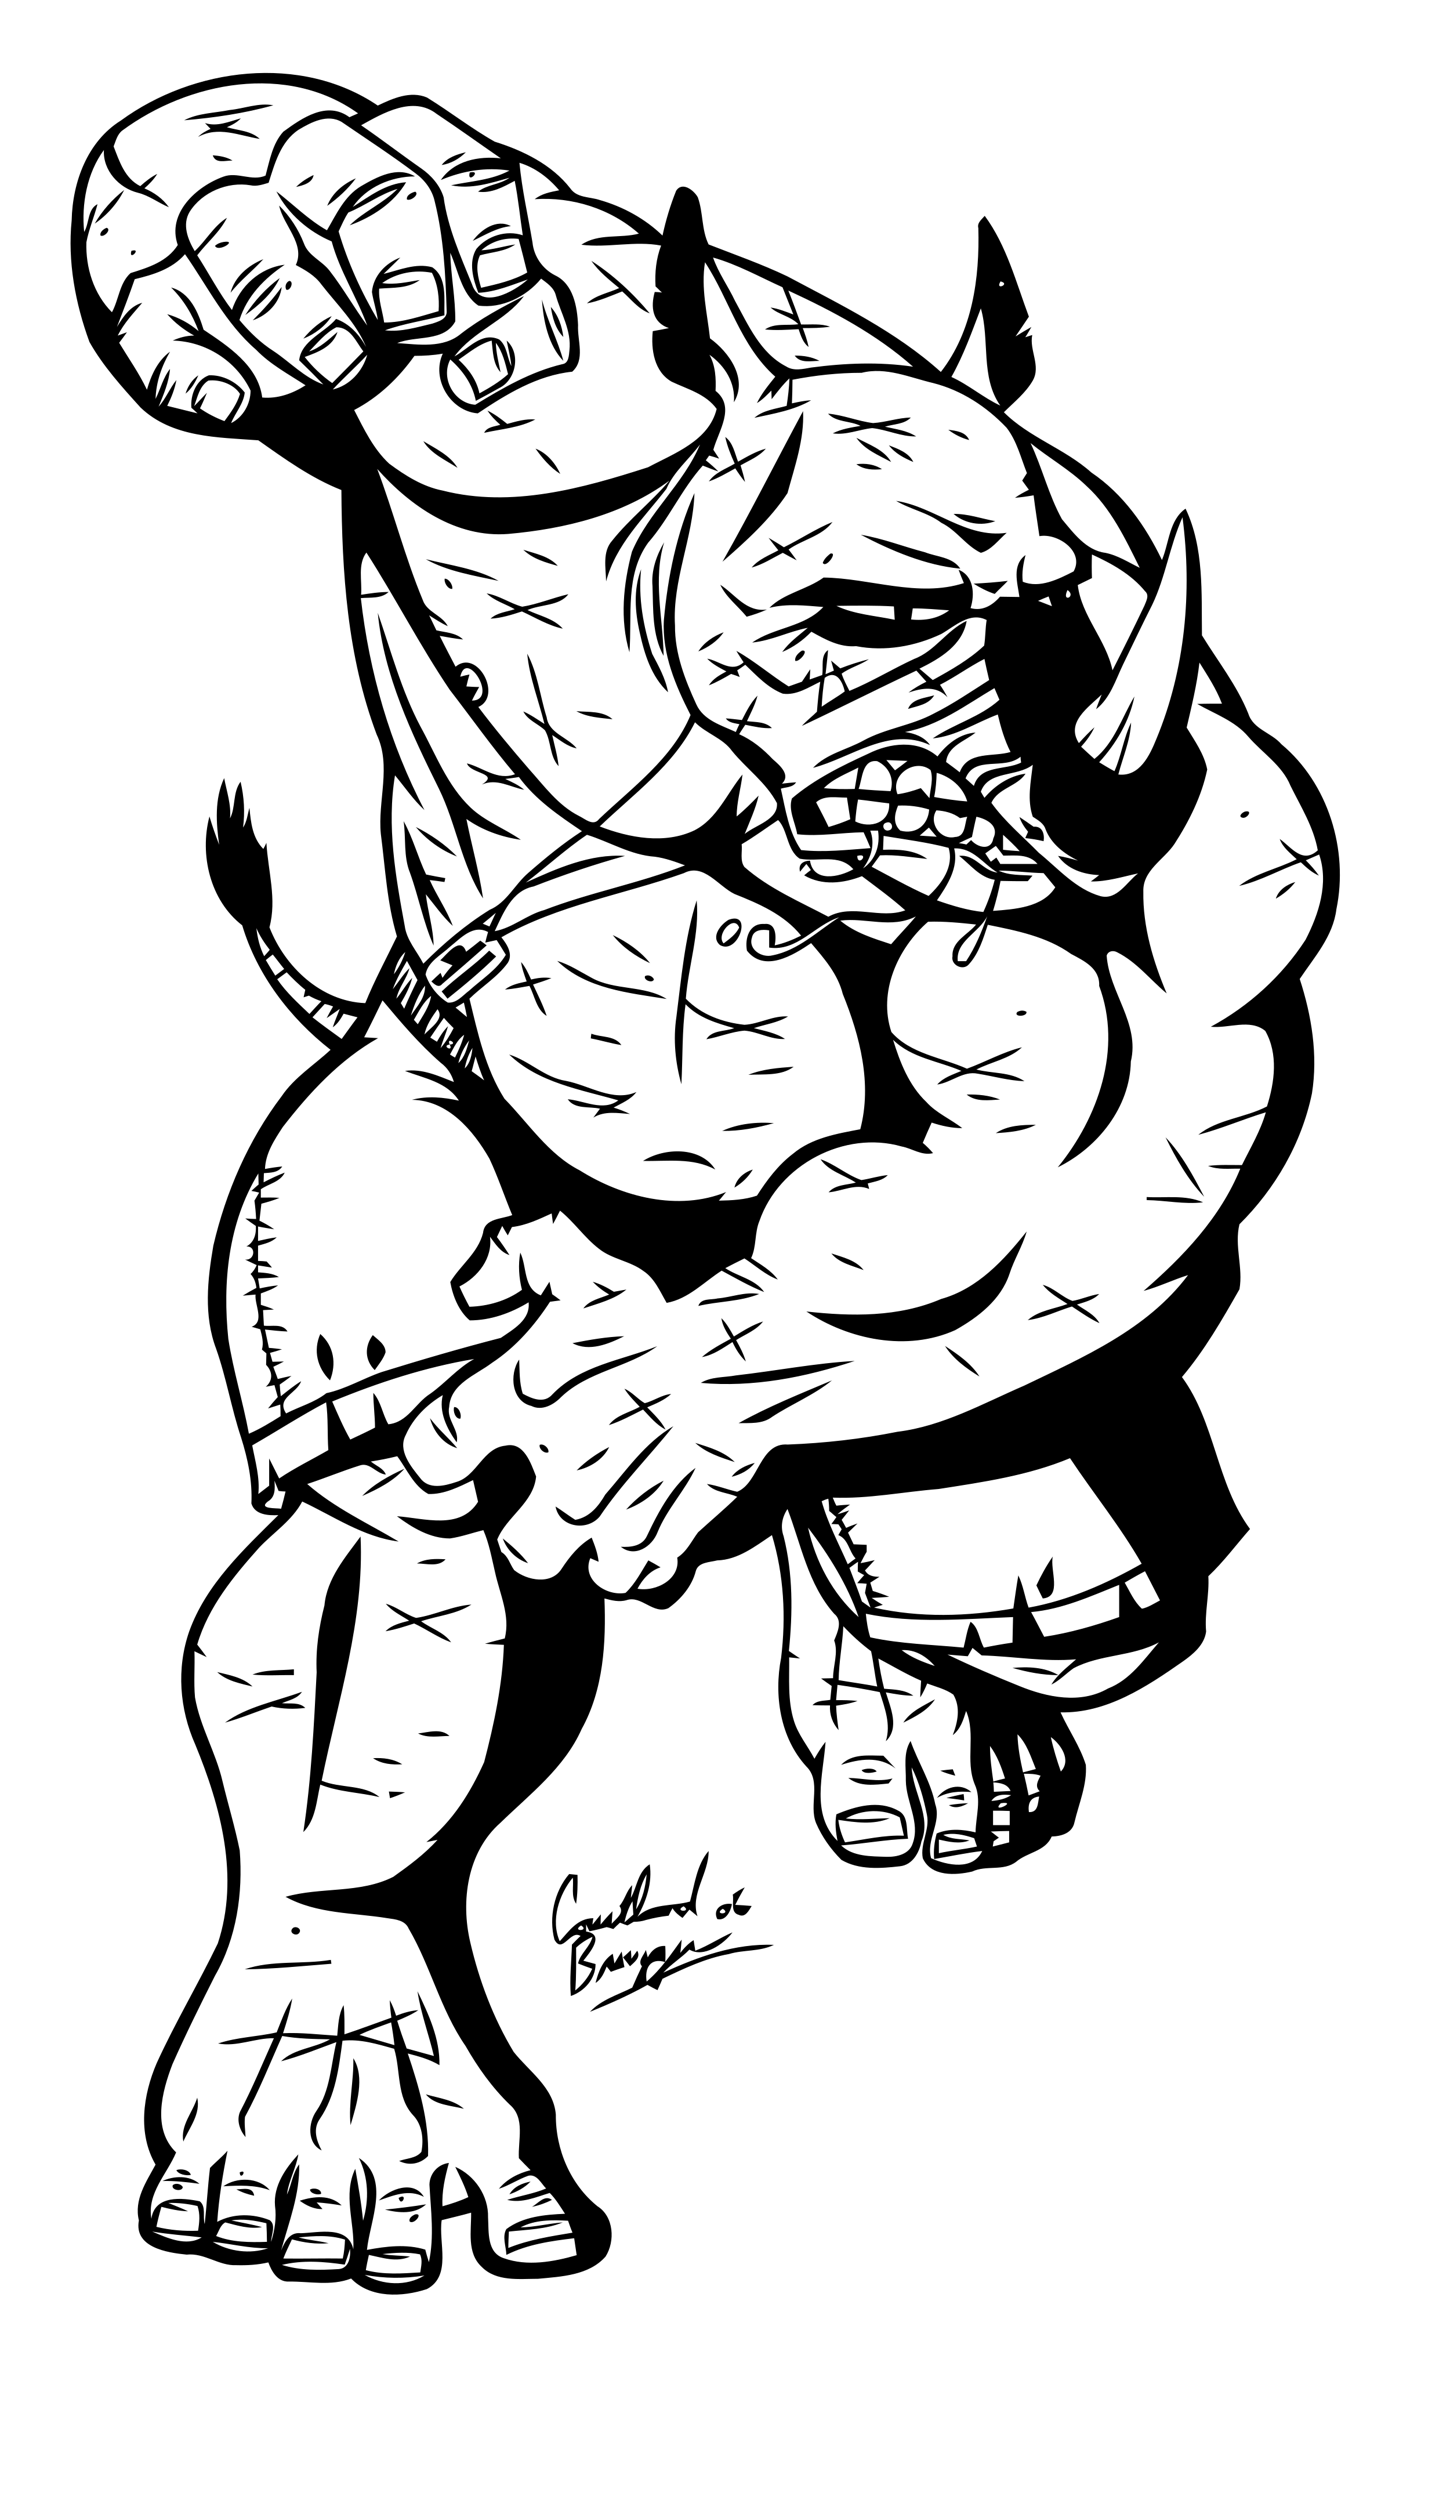 <?xml version="1.0" encoding="utf-8"?>
<!-- Generator: Adobe Illustrator 21.0.2, SVG Export Plug-In . SVG Version: 6.00 Build 0)  -->
<svg version="1.2" baseProfile="tiny" id="Layer_1" xmlns="http://www.w3.org/2000/svg" xmlns:xlink="http://www.w3.org/1999/xlink"
	 x="0px" y="0px" viewBox="0 0 522 900" overflow="scroll" xml:space="preserve">
<path d="M149.5,797.1c3-0.5-0.4,3.8-2,2.6C147,798.5,148.5,797.5,149.5,797.1 M138.6,795.4c4.9-0.5,9.9-1.1,14.8-1.9
	C149.3,797.2,143.5,796.6,138.6,795.4 M191.5,794.4c2.2-1.2,4.6-4.5,7.2-2.5C196.5,793,194,793.9,191.5,794.4 M143.5,791.2
	C147.1,789,144.5,795,143.5,791.2 M107.9,792.2c5-1.6,11-2.3,15.1,1.7c-3-0.5-6-0.9-9-1.1c0.7,0.8,1.4,1.6,2.1,2.4
	C113,795.3,110.3,793.9,107.9,792.2 M136.4,792.1c4-4.2,12.5-7.4,16.2-1.3C147.2,787.9,141.6,790.3,136.4,792.1 M111.6,788.2
	c1.2-0.8,4.1-0.3,4,1.5C114.4,790.3,111.7,789.6,111.6,788.2 M85.1,788.1c2.4,0,5.9-1.1,6.4,2.3C89.2,789.9,87.1,789.2,85.1,788.1
	 M183.4,789.9c1.6-2.8,4.6-4,7.6-4.6C188.9,787.5,186.2,788.9,183.4,789.9 M62.2,786.6c1-0.9,3-0.5,3.6,0.7
	C65.6,789.1,61.5,788.4,62.2,786.6 M80.4,787c4.8-3.4,12.7-3.3,16.7,1.4C91.7,786.4,86,786.7,80.4,787 M58.5,785.1
	c4.1-1.9,9.7-2.1,13.3,1C67.4,785.5,63,785,58.5,785.1 M86.3,782C89.3,780.5,86.5,785.3,86.3,782 M63.5,781.2
	c1.6-0.7,4.7-0.1,5.2,1.7C67.1,783.3,64.2,782.7,63.5,781.2 M66,770.9c-1.1-5.9,3.4-10.5,5-15.8C72.3,761,68.2,765.8,66,770.9
	 M153.3,753.9c4.6,1.4,9.9,1.9,13.7,5.2C162.4,757.9,156.5,757.8,153.3,753.9 M127.2,740.9c4.3,6.9,1.2,16.6-1,24.1
	C125.4,757,127.4,749,127.2,740.9 M129.4,732.5c4.2,1.2,8.4,2.5,12.6,3.7c-0.3-2.7-0.7-5.5-1.2-8.2
	C137,729.4,133.1,730.7,129.4,732.5 M150.3,716.8c4,8.3,8.1,17.1,7.9,26.6c-3.5-2.1-7.5-3.2-11.4-4.2c4,11.9,7.7,24.3,7.3,36.9
	c-2.8,2.9-6.8,3.6-10.4,1.8c2.6-1,6.1-0.9,8-3.3c0.9-4.5,0.3-9.8-3-13.2c-6-6.5-4.4-16-6.8-23.9c-6.1-1.7-12.2-3.6-18.6-2.9
	c-1.3,9.7-2.5,19.9-8.2,28.2c-2.5,3.6-1.2,7.7,0.7,11.3c-5.3-2.6-4.9-9.9-1.9-14.2c5-7.3,5.2-16.4,7.2-24.8
	c-6.6,2.4-13.1,5.1-19.9,6.9c4.7-4.6,12-4.7,17.6-7.9c-5.8-0.1-11.5-0.2-17.2-1.2c-4.4,9.8-8.3,19.7-13.4,29.1
	c-0.3,2.4,0.1,4.9,0.2,7.3c-2.1-2.5-3.3-6-2-9.1c4.5-8.6,8.2-17.6,12.2-26.5c-6.8-0.1-13.3,3.2-20.1,1.9c6.8-2.3,14.1-2.4,21.1-4
	c1.7-4.2,3.1-8.4,5.6-12.2c-0.7,4.3-2,8.4-3.3,12.5c6.5-0.3,13,0.5,19.5,0.9c0.4-3.7,0.4-7.6,2.3-11c0.4,3.5,0.3,7,0.3,10.5
	c5.7-1.9,11.3-4,16.9-6c-0.3-2.1-0.5-4.2-0.6-6.3c1,1.8,1.7,3.7,2.3,5.6c2.6-1,5.2-1.8,8-2c-2.4,1.6-5,2.7-7.6,3.8
	c1,3.3,2.2,6.7,3.4,10c3.3,0.9,6.5,1.8,9.8,2.7C154.4,732.4,151.5,724.8,150.3,716.8 M88.1,708.9c9.8-3.4,20.8-1.7,31-3.4l0.2,1.4
	C109,707.7,98.5,708.8,88.1,708.9 M224.3,704.6c0.7-0.6,2.1-1.9,2.8-2.6c0.1,0.8,0.2,2.3,0.2,3.1c0.5-0.7,1.6-2.2,2.1-2.9
	c1.4,2.4-1,4.1-2.6,5.6C226,706.8,225.2,705.7,224.3,704.6 M221.2,706.8c0.8-1.4,1.7-2.8,2.6-4.3c0.3,1.9,0.6,3.8,1,5.6
	c-1.6,0.5-3.3,1.1-4.9,1.7c-0.5-0.7-1-1.3-1.5-1.9c-0.9,2.2-1.9,4.6-4,5.9c1-4,2.6-8.2,6.2-10.5C220.8,704.5,221,705.7,221.2,706.8
	 M250.3,702.2c4.7-1.8,8.8-4.6,13.4-6.6c-3.1,4.2-10.4,9.3-15.5,6.2c-2.9,3-6.6,5.2-9.4,8.3c12.4-5.7,25.9-10.6,39.8-10
	c-5.1,2.5-10.9,1.7-16.2,3.3c-8.4,1.5-16.2,5.2-23.9,8.9c-0.6,1.4-1.2,2.8-1.8,4.1c-1.2-0.6-2.4-1.2-3.6-1.9
	c-6.6,3.7-13.6,6.8-20.7,9.7c4.1-4.4,10-6.1,15.2-8.7c1.1-2.6,2.3-5.2,3.5-7.7c-1.7-1.9,0.8-4,1.4-5.9c0.2,0.7,0.5,2,0.7,2.7
	c1.3-2.5,3.4-4.3,6.3-4.1c0.1,1.9,0.1,3.9,0,5.8c-5.4-1.7-7.5,2.2-6.7,7c5.2-4.4,8.8-9.9,12.6-15.1c-0.1,1.6-0.3,3.2-0.5,4.8
	c1.4-1.8,2.9-3.4,4.8-4.6C249.8,699.3,250.2,701.3,250.3,702.2 M105.2,694.3c1-1.4,3.7,0,2.5,1.5C106.7,697.2,104,695.8,105.2,694.3
	 M260.2,687.1C256.6,689.4,263.5,689.2,260.2,687.1 M258.2,690.8c-1.8-3.8,2-6,5.3-5.4C263.1,687.9,261.3,691.6,258.2,690.8
	 M263.8,682c1.4-1,2.8-1.9,4.3-2.6c-1.2,2.1-2.4,4.2-3.4,6.3c2,0.1,3.9,0.2,5.9,0.4c-1,1.6-2.3,4.3-4.6,3.2
	C262.8,688.5,264.3,684.5,263.8,682 M207.4,701.1c0,5.1,0.1,10.3-0.3,15.4c2.6-2.1,4.7-4.7,6.1-7.8c-1.7-0.6-3.4-1.2-5.1-1.9
	c0.7-3.5,4.3-5.9,5.2-9.6C211.1,698.2,209.1,699.5,207.4,701.1 M209.2,693.1C205.6,695.4,212.4,695.2,209.2,693.1 M246.1,686.2
	C242.4,688.2,249.3,688.5,246.1,686.2 M224.8,692c1.1-0.9,2.1-1.9,3.2-2.8c-0.1-1.6-0.2-3.2-0.3-4.8
	C226.3,686.6,225.4,689.3,224.8,692 M229,687.3c2.4-3.8,3.4-8.2,3.8-12.6C230.5,678.6,229.6,683,229,687.3 M248.4,684.5
	c1.7-6.2,2.4-13.2,6.7-18.2c0.1,8.1-6.7,15.5-4,23.5c-1-0.8-1.9-1.6-2.9-2.4c-0.8,1-1.7,2-2.5,3c-1.4-1-2.7-2-3.6-3.5
	c-0.5,0.9-1,1.8-1.4,2.7c-2.7,0.3-5.4,0.8-8,1.5c-1.5,0.5-3,0.7-4.6,0.7c-0.7,0.4-1.5,0.9-2.2,1.3c-0.9-0.3-1.8-0.6-2.7-1
	c-0.8,0.7-1.6,1.5-2.4,2.3c-0.8-0.3-1.6-0.5-2.4-0.7c-2.1,0.6-4.1,1.1-6.2,1.5c-0.3-0.6-0.9-1.8-1.2-2.5c0,0.7,0,2,0,2.6
	c6.9,1,1.4,7.5-1,10.5c1.5,0.4,2.9,0.8,4.4,1.2c0,5.3-4,9.8-8.9,11.5c-0.5-6.2,0.2-12.3,0.4-18.5c1-1,2-2.1,3.1-3.1
	c-3.7-2.4-6.5,6.7-9.4,1.3c-2.1-7.9-0.1-17.3,5.3-23.6c0.7,0.1,2.2,0.2,3,0.3c0.1,3.5,0,7-0.5,10.4c-1.9-2.8-0.8-6.3-1.2-9.4
	c-5,6.1-8,15.4-4.7,22.9c3.4-3.7,6.4-8.3,12.1-8.3c-0.1,0.6-0.3,1.7-0.3,2.3c1-1.2,2-2.5,3-3.7c0,0.9-0.1,2.7-0.1,3.7
	c1.4-1.7,2.8-3.3,4.3-4.8c-0.1,1.5-0.2,3-0.3,4.5c1.5-1.8,4.7-3.8,2.8-6.4c2-2.3,2.5-5.4,4.6-7.5c-0.2,1.5-0.3,3.1-0.5,4.6
	c2.3-4.1,2.5-9.4,6.8-12.1c1,6.7-1.2,13.1-4.4,18.9C234.4,685,242.2,686.3,248.4,684.5 M341.6,649.8c2.3-0.4,4.6-0.6,6.9-0.7
	C346.3,650.4,343.8,651.2,341.6,649.8 M340.7,647.2c2.1-0.5,4.1-1,6.2-1.4c0.1,0.6,0.2,1.7,0.2,2.3
	C345,647.7,342.9,647.5,340.7,647.2 M140,644.9c1.9,0.1,3.9,0.1,5.8,0.3c-1.8,0.8-3.6,1.5-5.4,2.1
	C140.3,646.7,140.1,645.5,140,644.9 M337.3,647.2c2.9-4,8.4-5.6,12.4-2.1C345.4,644.7,341.1,645,337.3,647.2 M305.4,640
	c5.3,0.1,10.6,1.6,15.9,0.2c-0.3,0.4-1,1.3-1.4,1.8C315,642.5,309.5,643.3,305.4,640 M338.5,637.4c1.5-0.2,3-0.4,4.5-0.5
	c0.2,0.6,0.7,1.7,0.9,2.3C342,638.7,340.2,638.2,338.5,637.4 M310.2,637.2c1.5-0.7,4.5-0.9,5.4,0.5
	C314.1,638.2,311,638.7,310.2,637.2 M134.3,632.9c3.6-0.2,7.3,0.2,10.5,2.2C141.1,635.3,137.4,635,134.3,632.9 M302.8,635.3
	c4-4.2,10-3.3,15.2-3.3c1.5,1.5,2.9,3.1,4.4,4.6C316.5,632,309.3,633.2,302.8,635.3 M150.5,624c3.6-0.4,8.3-2,11.3,0.9
	C158,624.9,154,625.8,150.5,624 M325.2,620.1c2.6-4.1,7.3-6.1,11.4-8.4C333.9,615.8,329.4,618,325.2,620.1 M81,620.1
	c7.9-5.8,18.5-7.7,27.7-11.1c-1.6,2.5-4.7,3-7.2,4.1c2.8,0.3,6.2-0.5,8.4,1.7c-4,0.5-8.2,0.4-12.1-0.5
	C92.2,616.2,86.7,618.5,81,620.1 M78.2,601.9c4.4,1.1,9.3,1.9,12.7,5.2C86.5,606,81.6,605.1,78.2,601.9 M90.9,602.8
	c4.7-1.9,9.9-1.4,14.9-1.9c0,0.5,0,1.5,0,2.1C100.9,602.9,95.9,603.3,90.9,602.8 M364.5,600.4c5.5-0.5,11.7-0.3,16.5,2.6
	C375.4,603,369.8,601.9,364.5,600.4 M138.9,577.3c3.9,1.1,7.1,3.9,10.9,5.1c6.8-1,13-4.3,19.9-4.8c-5.4,3.5-12.1,4-18.1,6
	c3.5,2.6,8.2,3.9,10.8,7.6c-4.7-1.7-8.8-4.7-13.3-6.8c-3.4,1.1-6.7,2.2-10.3,2.8c2.3-2.3,5.5-3,8.5-3.8
	C144.4,581.5,141.1,580,138.9,577.3 M373.1,570.7c1.7-3.6,3.6-7.1,5.9-10.4c-1.1,4.8,3.5,14.5-3.6,15.1
	C374.6,573.8,373.8,572.2,373.1,570.7 M150.1,562.8c3.2-1.8,6.8-1.7,10.3-1.5C157.9,564.2,153.5,562.8,150.1,562.8 M181,553.8
	c3.3,2.7,6.5,5.5,9.1,8.9C185.9,561.3,182.5,558,181,553.8 M116.8,577.9c0.9-9.7,7.5-17.3,13-24.8c1.4,29.9-8.1,58.9-14,87.9
	c6.6,2.8,15.3,1.3,20.8,5.9c-7.1-1.7-14.6-1.8-21.3-4.5c-1.4,5.9-1.6,12.6-6.1,17.1c2.9-19.1,3.8-38.3,4.8-57.5
	C113.6,593.8,114.8,585.8,116.8,577.9 M225.4,543.4c3.8-4.2,8.4-7.8,13.5-10.4C235.9,537.9,230.8,541.4,225.4,543.4 M232.9,552.9
	c4.3-9.1,9.3-18.4,17.5-24.5c-3.8,8.2-10.3,14.8-13.7,23.2c-2,5.2-8.2,9.2-13.2,5.2C227,557,231.2,556.6,232.9,552.9 M130.4,538.5
	c4.2-4.3,9.7-7.3,15.2-9.8C141.6,533.2,135.9,536.1,130.4,538.5 M263.4,531.6c2-2.7,5.1-4.1,8.3-5
	C269.6,529.3,266.6,530.8,263.4,531.6 M207.6,529.3c3.4-3.4,7.4-6.2,11.7-8.4C217.1,525.4,212.4,528.3,207.6,529.3 M250.3,519.4
	c5,1.6,10.4,3.1,14.2,6.9C259.6,524.7,254.2,523,250.3,519.4 M194.3,520.1c1.4-0.6,3.5,1.3,3.1,2.7
	C196,523.4,193.9,521.5,194.3,520.1 M166,519.4C166.3,519.7,166.3,519.7,166,519.4 M217.9,538c7.6-8.7,14.3-18.6,24.5-24.6
	c-8.7,10.9-18.7,20.9-26.5,32.5c-4.6,5.5-14.5,3.9-15.9-3.6c2.4,1.5,4.7,3.3,7.1,4.8C212.2,546.2,215.4,542.3,217.9,538
	 M154.8,510.5c2.9,3.9,6.7,7.1,9.8,10.8C159.6,519.8,156.1,515.4,154.8,510.5 M163.5,506.5c1.7-0.1,2.8,2.7,2.2,4.2
	C163.9,510.8,163,507.9,163.5,506.5 M224.8,499.9c2.8,1.2,4.7,3.7,7.3,5.2c3.3-0.8,6.1-3,9.5-3.3c-2.5,2.3-5.6,3.5-8.6,4.8
	c2.4,2.5,5,4.9,6.6,8c-3.3-1.7-5.6-4.6-8.1-7.2c-4,2-8,4.2-12.3,5.6c2.6-3.6,7.4-4.5,11.1-6.6C228.3,504.3,226.3,502.3,224.8,499.9
	 M265.9,512.3c10.7-6,22.3-10.6,33.6-15.4c-6.5,5.3-14.5,8.5-21.5,13.1C274.5,512.7,270,512.2,265.9,512.3 M265,495.1
	c14.2-1.6,28.4-4.4,42.7-5.2c-17.8,5.9-36.6,9.6-55.4,7.9C256.1,495.5,260.7,495.9,265,495.1 M340.2,484.5c4.6,3,9.4,6.3,12.4,11
	C347.9,492.6,343.2,489.2,340.2,484.5 M198.9,501.9c10-10.4,24.9-12.2,37.7-17.3c-10.6,7.7-24.9,9-34.6,18.3
	c-2.7,2.8-6.9,5.1-10.7,3.2c-7.2-1.7-8-11.4-4.4-16.7c0.2,4.1,0,8.3,1.3,12.3C191.5,503.5,195.9,505.4,198.9,501.9 M206.1,483.5
	c6.1-1.2,12.3-2.3,18.6-2.5C219.1,483.8,212.1,486.7,206.1,483.5 M134.2,480.6c1.9,1.7,4.6,3.4,4.6,6.2c-0.8,2.4-2.5,4.4-3.9,6.4
	C131.3,489.6,131.2,484.7,134.2,480.6 M115.3,480.2c4.9,4.3,5.9,10.7,3.5,16.7C114.2,492.4,112.7,486.1,115.3,480.2 M259.7,474.5
	c1.9,1.9,3.2,4.3,4.5,6.6c3.3-2,6.7-4.2,10.5-5.4c-2.5,3.2-6.4,4.6-9.7,6.7c1.4,2.5,2.7,5,3.5,7.7c-2.1-2-3.6-4.4-4.8-7
	c-3.5,2.2-6.9,4.7-11,5.4c3.1-2.7,6.8-4.6,10.4-6.6C261.5,479.5,260.1,477.2,259.7,474.5 M258.3,467.4c5-0.4,9.9-2.5,15-1.6
	c-7,2.8-14.7,2.6-21.9,4.3C252.4,467.2,255.9,468,258.3,467.4 M375.4,462.5c4,1.1,6.9,4.4,10.7,5.8c3.3-0.6,6.3-2,9.6-2.5
	c-2.1,2.2-5.2,2.9-8,3.8c2.8,2,6.3,3.5,8.1,6.7c-3.5-1.6-6.7-3.9-9.9-6c-5.3,1.6-10.3,4.2-15.9,4.9c4-3.5,9.5-4,14.3-5.8
	C381.1,467.3,377.8,465.5,375.4,462.5 M213.4,461.4c2.7,0.8,5.2,2.1,7.6,3.6c1.5-0.3,3-0.5,4.5-0.8c-4.4,3.6-10.2,5-15.5,6.8
	c2.2-3,6-3.6,9.3-5C217.1,464.7,215.1,463.2,213.4,461.4 M299.3,451.2c4.1,1.4,8.8,2.4,11.6,6C306.9,455.6,302.1,454.7,299.3,451.2
	 M338.8,467.6c13.2-3.7,22.6-14,30.8-24.3c-1.5,5.3-4.5,10-6.2,15.3c-3.1,9.3-11.3,15.6-19.5,20.2c-17.3,7.8-38.3,3.5-53.6-6.7
	C306.5,473.9,323.4,474.2,338.8,467.6 M412.8,430.9c6.7,0.4,13.9-0.9,20.3,1.9c-6.8,0.8-13.5-0.7-20.3-0.8L412.8,430.9 M264.4,427.5
	c0.8-3.3,3.5-5.5,6.6-6.5C269.4,423.7,267.1,425.9,264.4,427.5 M295.4,417.3c5.2,1.8,9.5,5.7,14.7,7.5c3.2-0.5,6.3-1.5,9.5-1.8
	c-1.9,2-4.7,2.3-7.2,3c0.1,0.5,0.4,1.5,0.5,2c-4.9-2.1-9.7,0.8-14.6,1.2c2.4-2.8,6.5-2.6,9.8-3.5
	C303.8,422.9,298.3,421.6,295.4,417.3 M231.5,417.9c7.6-4.8,20.7-5.3,26,3.1C249.4,416.6,240.3,418.1,231.5,417.9 M419.6,409.4
	c5.8,6.1,10,13.9,13.9,21.4C427.6,424.6,423.3,416.9,419.6,409.4 M358.5,407.9c4.2-2.8,9.5-3,14.4-3
	C368.4,407.2,363.3,407.6,358.5,407.9 M260,407.1c5.7-2.6,12.4-3.3,18.6-2.8C272.5,406,266.3,407.2,260,407.1 M348,394
	c4.1-0.1,8.2,0.3,12,1.8C356.1,396,351.4,396.8,348,394 M269.4,386.9c5.2-2.1,10.8-2.5,16.3-2.9
	C281.3,387.4,274.8,386.6,269.4,386.9 M183.3,379.6c7.3,2.3,12.8,8.3,20.5,9.5c8.3,1.6,16.9,7.7,25.3,4c-2,2.7-5.3,4-8.2,5.6
	c2,0.6,4,1.4,5.9,2.3c-4.5-0.3-9.1-1.2-13.2,1.3c0.8-1.1,1.6-2.1,2.4-3.2c-3.8-0.9-9.1,0.3-11.6-3.4c6,0.5,12.7,4.5,18.2,0.4
	C209,392.2,193.9,389.8,183.3,379.6 M212.9,372.1c3.5,1.4,8.4,0.6,10.8,4.1c-3.7-0.6-7.3-1.7-11-2.4
	C212.7,373.4,212.8,372.5,212.9,372.1 M366.2,364.3c1.1-0.6,2.2-0.7,3.3-0.1C370,366,364.7,366.2,366.2,364.3 M232.2,351.4
	c1.1-0.7,2.7,0,3.2,1.1C235.1,354.1,231.6,352.9,232.2,351.4 M187.6,346.3c1.6,1.9,2.6,4.1,3.6,6.3c2.4-0.6,4.8-0.9,7.3-0.5
	c-2.2,0.9-4.4,1.6-6.6,2.3c1.7,3.7,3.6,7.4,4.9,11.3c-3.7-2.3-4.3-7.2-6.2-10.8c-2.9,0.5-5.8,1.1-8.8,1.3c2.3-1.8,5.1-2.3,7.8-2.9
	C188.8,351,187.9,348.7,187.6,346.3 M200.6,345.9c4.4,1.3,8.3,3.9,12.4,6.1c8.3,4.6,19,2.6,27,7.6
	C226.3,357.4,211.1,356,200.6,345.9 M159,356.9c5.4-5.2,11.8-9.4,17.1-14.7c0.6,0.5,1.9,1.6,2.5,2.1c-5.5,5.4-11.5,10.4-17.5,15.2
	C160.4,358.6,159.7,357.7,159,356.9 M167.8,342.6c1.7-1.3,3.4-2.6,5.1-4c0.6,0.4,1.8,1.3,2.3,1.7c-5.3,4.7-10.6,9.3-16,13.9
	c-1.3,1.6-2.8,0.1-3.9-0.9c1.1-1.1,2.2-2.1,3.3-3.1c0.2,0.5,0.5,1.3,0.7,1.8c1.1-1.6,2.3-3.1,3.6-4.5c-1.5-0.6-2.9-1.2-4.4-1.8
	C160.9,343.5,165.8,336.8,167.8,342.6 M220.6,336.6c5,2.4,9.9,5.7,13.4,10.1C228.9,344.3,224.1,341,220.6,336.6 M260.5,339.6
	c2.1-1.6,4.4-3.2,5.6-5.7C264.3,329,257.6,336.4,260.5,339.6 M262.3,331.1c8.9-3.3,3.4,12.8-3.1,9.1
	C255.8,337.3,259.4,332.8,262.3,331.1 M243.5,366.1c1.8-14.1,3-28.4,7.3-42c1.1,12-3,23.6-3.9,35.4c5.6,5.8,13.2,8.5,21.1,9.4
	c5.4-0.3,10.3-3.4,15.7-3c-3.8,2.3-8.2,2.8-12.3,4.2c3.8,1,7.9,1.7,11.2,3.9c-5.1,0.3-9.6-2.6-14.6-3c-4.7,0.4-9.1,2.3-13.7,3.1
	c2.1-3.4,6.7-2.7,10-4c-6.4-1.8-12.8-3.7-17.5-8.6c-1.3,9.5-1,19.2-1.5,28.8C243.1,382.5,242.3,374.2,243.5,366.1 M459.3,323.5
	c1-3.2,4-5.1,7-6C464.4,320,462,321.9,459.3,323.5 M149.7,297.7c5.4,2.7,10.6,6.3,14.8,10.6C158.8,306.1,153.6,302.3,149.7,297.7
	 M145.3,295.6c3.4,6.1,5.1,12.9,8.1,19.2c2.3,0.5,4.6,0.9,6.9,1.3c-0.1,0.4-0.2,1.1-0.3,1.4c-1.8-0.3-3.5-0.5-5.3-0.7
	c2.5,5.6,6.1,10.7,8.3,16.5c-3.7-3.4-6.5-7.5-9.7-11.4c0.7,6.2,2.7,12.3,2.8,18.5c-3.7-8.4-5.4-17.6-8.5-26.2
	C145.2,308.3,146.2,301.8,145.3,295.6 M367,294.1c1.7,1.1,3.4,2.3,5.1,3.5c3.2-0.3,4,2.7,3.6,5.2c-2.2-0.5-4.4-0.9-6.6-1.1
	c0.3-0.8,0.7-1.5,1-2.3C368.8,297.8,367.6,296,367,294.1 M448.4,292.1c2.8-0.5,0.4,2.9-1.3,2.2C445.6,293.8,447.5,292.2,448.4,292.1
	 M207.5,256c4.3,0.4,9.5-0.2,13,2.9C216.1,258.4,211.4,258.2,207.5,256 M326.9,255.2c1.4-3.7,6.1-3.9,9.4-4.9
	C334.3,253.7,330.2,254.1,326.9,255.2 M189.8,235.3c3.8,7.1,4.6,15.3,7,22.9c0.8,5.8,7.5,7.1,10.8,11.2c-3.4-0.7-6-3-8.8-4.8
	c0.8,3.7,1.9,7.4,2.3,11.2c-3.3-3.6-2.6-8.9-4.9-12.9c-2.5-2.4-6.2-3.6-7.8-6.8c2.7,1.2,5.1,2.9,7.6,4.5
	C193.9,252.1,190.6,243.9,189.8,235.3 M288.7,234.2c2.8-0.4-0.9,4.2-2.4,3.7C286,236.3,287.5,235,288.7,234.2 M251.4,234.5
	c2.1-3.3,5.5-5.5,9.1-6.9C258.3,230.8,255,233,251.4,234.5 M136,220.6c4.8,13.8,8.5,28,15.4,41c5.5,10,9.6,21.1,18,29.1
	c5.3,5,12.2,7.5,18.1,11.6c-7-1-13.8-3.4-19.6-7.5c1.9,9.6,4.6,19,6,28.6c-7.8-12.1-9.6-26.7-15.9-39.5
	C148.1,263.9,138.2,243.1,136,220.6 M175.2,213.6c4.6,0.8,8.4,3.6,12.8,4.8c5.6-0.9,11-3.2,16.6-4.5c-3.2,4.3-10,3.6-14.7,5.7
	c4.3,2.1,9.4,3,12.7,6.7c-5.2-1.1-9.9-4-14.7-6.2c-3.7,1.2-7.4,2.4-11.3,2.6c2.4-2.2,5.7-2.4,8.7-3.4
	C182,217.4,178,216.3,175.2,213.6 M259.3,210.5c5.4,3.5,9.4,10,16.8,8.9c-2.4,1.1-4.8,1.9-7.3,2.6
	C265.6,218.1,261.4,215,259.3,210.5 M350.5,210.1c4.1-0.2,8.2-0.5,12.3-1c-1.5,1.6-3.2,3.1-4.7,4.7
	C355.4,212.9,352.9,211.6,350.5,210.1 M160.1,208.3c1.5,0,3,2.3,2.7,3.7C161.2,212.1,159.8,209.7,160.1,208.3 M230.3,227.7
	c-1.7-7.5-2.3-15.5,0.5-22.8c-1.1,10.3,0.8,20.7,4,30.5c2.3,4.4,4.8,8.8,5.7,13.8C234.5,243.6,232,235.5,230.3,227.7 M153.3,201.3
	c8.8,2.2,18.3,3.4,26.2,7.8C170.7,207.2,161.1,205.7,153.3,201.3 M298.9,199.3c2.9-0.8-1.6,5.5-2.7,3.3
	C296.7,201.2,297.8,200.2,298.9,199.3 M188.4,197.9c4.3,1.4,9.3,2.3,12.4,5.8C196.5,202.5,191.8,201.2,188.4,197.9 M234.9,211
	c-0.5-5.6,1.4-11,4.2-15.8c-4.1,13.5-0.4,27.2-0.2,40.9C234.7,228.5,235.2,219.4,234.9,211 M309.9,192.5c7.9,1.3,15.4,4.3,23.1,6.3
	c4.3,1.7,9.9,1.7,12.7,5.9C333.2,203.5,321,198.3,309.9,192.5 M282.2,197c5.9-2.9,11.4-6.6,17.5-9.1c-3.8,5.1-10.7,6.3-15.8,9.9
	c1,1.3,1.9,2.5,2.9,3.9c-1.7-0.9-3.4-1.8-5-2.7c-3.7,1.9-7.2,4.2-11.2,5.3c2.5-3,6.3-4.4,9.6-6.2c-1.2-1.5-2.4-3-3.5-4.5
	C278.5,194.7,280.4,195.8,282.2,197 M343.3,185c5.1-0.1,10,1.7,15,2.6C353.3,189.5,347.3,188.5,343.3,185 M322.6,180.3
	c13.8,2.1,25.2,13.6,39.8,11.5c-2.9,2.5-5.5,6.2-9.3,7.2c-5.4-2.6-8.7-8.1-14.2-10.8C334,184.5,327.8,183.4,322.6,180.3
	 M308.3,167.1c3.2-0.4,6.5,0,9.2,1.8C314.3,169.2,311,169.1,308.3,167.1 M192.8,161.5c4.1,1.6,7.1,5.2,8.9,9.1
	C198.1,168.3,195.3,165,192.8,161.5 M320,160.3c3.3,1.3,7.1,2.6,8.8,6C325.5,164.9,322.2,163.2,320,160.3 M152.4,158.8
	c4.4,2.7,9.6,5.1,12.3,9.6C160.4,165.6,155.1,163.3,152.4,158.8 M308.3,157.6c4.4,2.4,9.9,4.2,12.5,8.7
	C316.4,163.9,311.3,161.9,308.3,157.6 M261.1,157.3c2.8,2.1,3.4,5.8,4.6,8.9c3.2-1.8,6.4-3.7,10-4.7c-2.4,2.8-5.9,4.2-9.1,6
	c0.6,2,1.2,4,1.6,6c-1.3-1.6-2.4-3.2-3.5-4.9c-3.1,1.7-6.1,3.5-9.5,4.7c2.2-3.2,6.1-4.5,9.3-6.4
	C263.1,163.8,261.8,160.6,261.1,157.3 M341.4,154.7c2.8,0.4,6.2,0.7,7.5,3.7C346.2,157.7,343.6,156.4,341.4,154.7 M298.1,148.9
	c5.5,0.5,10.7,2.7,16.2,3.4c4.6-0.3,9-1.9,13.6-2c-2.4,2.5-6.2,2.3-9.3,3.3c3.8,0.9,7.8,1.3,11.2,3.5c-5.4,0.1-10.4-2.4-15.8-3
	c-4.8,0.5-9.3,2.6-14.2,1.9c3.1-1.6,6.6-2.1,10-2.7C306,151.4,301.1,152.1,298.1,148.9 M260.1,202.2c10.1-17.8,19.3-36.2,29-54.2
	c0.5,10.1-3,19.9-5.6,29.5C277.3,186.9,268.6,194.8,260.1,202.2 M175.5,147.8c2.6,1.3,4.9,3,7.1,4.8c3.3-0.9,6.6-1.9,10.1-1.6
	c-5.7,3-12.2,3.4-18.4,4.8c1.1-2.2,3.7-2.2,5.8-2.9C178.4,151.4,176.7,149.7,175.5,147.8 M66.8,141.7c0.8-2.6,2.3-5,4.6-6.6
	C70.3,137.6,68.9,140,66.8,141.7 M286.1,128c3.1,0,6.1,0.4,8.9,1.9C292,129.9,288.1,130.9,286.1,128 M109.2,121.9
	c2.8-3.4,6.2-6.3,10.2-8.1C117,117.5,113.3,120.3,109.2,121.9 M198.3,110.5c2.7,3,4,6.9,4.5,10.8
	C199.9,118.3,198.9,114.3,198.3,110.5 M195.1,107.8c1.9,7.6,5.7,14.6,7.7,22.1C197.4,124.3,195.6,115.5,195.1,107.8 M91,115.3
	c3.8-3.8,7.3-7.7,10.4-12C100.8,108.9,96.3,113.5,91,115.3 M104.2,101.1c1.7,0.3,0.3,3.7-1.1,3.2C102.4,103.2,103,101.5,104.2,101.1
	 M88.3,113.4c3.3-5.1,7.5-9.7,12.4-13.3C98.1,105.6,93.2,109.9,88.3,113.4 M212.9,93.9c7.9,5.1,15,11.7,21,18.9
	c-4.1-1.5-6.7-5.1-9.9-7.9c-4.1,1.6-8.3,3.5-12.7,4.3c3.2-3,7.7-3.7,11.6-5.5C219.3,100.7,215.6,97.8,212.9,93.9 M83,105.4
	c1.5-5.8,6.4-9.9,11.8-12.1C91,97.5,86.5,100.9,83,105.4 M47.3,90.3C51.3,89.1,46.2,94.3,47.3,90.3 M80.5,87.1
	c5.3-0.8-1.9,3.9-3.1,1.4C78.3,87.7,79.3,87.3,80.5,87.1 M38.4,82c1.8,0.6-0.9,3.5-2.2,2.8C35.8,83.6,37.3,82.4,38.4,82 M170.2,86.7
	c3-4.1,8.6-8,13.7-5.3C178.9,81.9,174.6,84.6,170.2,86.7 M149.5,69c1.6,1-1.7,3.5-3,2.8C146.2,70.3,148.2,69.3,149.5,69 M34.1,80.5
	c2.7-4.7,6.4-8.8,10.6-12.1C42.3,73.2,38.5,77.5,34.1,80.5 M117.8,74.1c1.8-4.6,5.8-7.9,10.3-9.9C125.3,68,121.7,71.3,117.8,74.1
	 M106.6,67.3c1.8-1.8,4-3.2,6.3-4.3C112.4,65.9,109.2,66.7,106.6,67.3 M169.1,62.1C173.8,61,168,66.6,169.1,62.1 M76.6,55.9
	c2.5,0.2,5,0.6,7.1,1.9C81.3,57.7,77.6,59.1,76.6,55.9 M159,59.4c2.1-2.7,5.4-3.8,8.7-4.6C165.3,57.2,162.3,58.9,159,59.4
	 M73.8,44.3c4.4,1.4,8.6-0.5,12.9-1.7c-1.4,1.5-3.2,2.4-5,3.2c4,1.2,8.6,1.2,11.8,4.2c-7.5-1.2-14.9-4.7-22.2-0.7
	c1.3-1.3,2.9-2.2,4.5-2.9C75.2,45.8,74.5,45,73.8,44.3 M82.7,39.6c5.2-0.5,10.4-2.7,15.7-1.7c-10.4,2.9-21.3,4.5-32.1,5.4
	C71.3,40.7,77.2,40.7,82.7,39.6 M131.3,818.9c6.5,3.7,15,4.2,21.5,0.2C145.6,820.3,138.4,820.2,131.3,818.9 M137.7,811.4
	c3.3,0.6,6.6,0.5,9.9,0.9c-4.8,2.2-10,0.4-14.8-0.6c-0.4,1.8-0.8,3.6-1.1,5.5c6.4,1.7,13.1,1.2,19.6,0.8c0.3-2.2,0.9-4.4-0.1-6.5
	C146.8,810.6,142.2,810.9,137.7,811.4 M124.1,815.2c-7.5-1.1-15.2-1.7-22.6,0.1c6.6,2.1,13.7,1.9,20.5,1.5c3.6-0.3,4.3-4.4,4-7.3
	C125.4,811.4,124.8,813.3,124.1,815.2 M76.6,807c5.8,3.5,13.5,4.5,19.9,2.3C89.8,809.4,83.2,807.7,76.6,807 M107.5,805.4
	c3.5,1,7.2,1.2,10.8,2.1c-4.5,0.4-8.9-0.2-13.2-1.4c-1.1,2.3-2.2,4.6-3.1,6.9c7.1,0.1,14.3-0.1,21.4,0c0.5-2.2,0.7-4.5,0.8-6.8
	C118.7,804.4,113,804.9,107.5,805.4 M54.8,803.3c5.4,2.3,12.3,5.5,17.8,2.1C66.7,804.7,60.7,804.3,54.8,803.3 M187.4,801.8
	c5.1-0.1,10.1-1.4,15.2-1.8c-6.1,2.5-12.9,2.6-19.4,3.3c-0.1,2-0.2,3.9-0.2,5.9c7.4-3,15.3-4.2,23.1-5.5c-0.6-1.4-1.1-2.9-1.6-4.3
	C198.7,799.1,192.6,799,187.4,801.8 M83.3,799.3c3.7,0.8,7.4,1.4,11,2.4c-4.5,0.8-8.9-0.6-13.2-1.7c-1.8,1-2.3,3.2-3.3,4.9
	c5.8,2.3,12.1,2.3,18.3,2.1c0-2.2-0.1-4.5-0.2-6.7C91.7,799.3,87.5,798.6,83.3,799.3 M60.6,793c2.4,1,4.8,1.9,7.1,3
	c-3.3-0.1-6.5-0.8-9.6-1.6c-0.7,2.4-1.3,4.8-1.8,7.2c4.9,1.2,10,1.6,15,1.4c0.5-3,0.8-6-0.2-8.9C67.6,793.3,64.1,792.9,60.6,793
	 M339.6,660.5c2.8,1.7,6.3,1.4,9.4,2c-3.6,1.4-7.4,0.5-11-0.3c0,1.6,0,3.2,0,4.9c4.5-1,9.2-1.4,13.7-2.4c-0.3-1-0.7-2-1-3
	C347.1,660.5,343.3,659.6,339.6,660.5 M356.7,659.3c1,0.7,1.9,1.5,2.9,2.2c-0.5,0.3-1.4,1-1.9,1.3c-0.1,0.5-0.2,1.4-0.3,1.9
	c2-0.5,3.9-1,5.9-1.5c0-1.4,0-2.7,0-4.1C361.2,659.1,359,659.2,356.7,659.3 M357.5,651.8c0,1.7,0,3.5,0,5.2c2,0,4,0,6,0
	c0-1.7,0-3.4,0-5.1C361.5,651.8,359.5,651.8,357.5,651.8 M304.5,654.6c5.3,0.6,10.5,0,15.8-0.1c-5.9,2.5-12.4,1.5-18.5,0.6
	c0.3,2.8,1.2,5.5,2.4,8.1c7.1-1,14.1-2.7,21.2-2.4c-0.5-2.2-1-4.4-1.5-6.6C317.9,651,310.4,651.3,304.5,654.6 M360.3,649.1
	C356.5,653.1,366.9,648.2,360.3,649.1 M370.4,652.3c3.4,0.2,3.2-3.3,3.7-5.6C370.8,647,370,649.4,370.4,652.3 M356.9,648.3
	c2.5-0.2,5-0.7,7.1-2.1C361.4,645.9,358.5,645.8,356.9,648.3 M357.6,641.6c0.1,0.9,0.2,2.5,0.2,3.4c2-0.1,4-0.2,6-0.3
	C362.7,642.1,360,641.8,357.6,641.6 M368.6,638.5c0.6,2.6,1.2,5.2,1.7,7.8c1.4-0.5,2.7-1,4-1.5c-1.9-1.8-0.6-3.8,0.3-5.6
	C372.7,638.5,370.6,638.5,368.6,638.5 M356.4,628.5c0,4.3,0.6,8.6,1.2,12.8c1.4-0.4,2.8-0.8,4.2-1.1
	C360.5,636.1,359,632,356.4,628.5 M378.3,625.3c0.9,4.2,2.2,8.4,3.6,12.4C385.8,633.6,381.9,627.9,378.3,625.3 M366.3,624.3
	c0.1,4.6,1,9.2,2,13.7c1.5-0.4,3-0.8,4.6-1.2C371.1,632.4,369.7,627.7,366.3,624.3 M324.6,594c3.5,2.7,7.7,4.3,11.9,5.7
	C333.4,596.2,329.5,593.7,324.6,594 M386.5,600.5c-2.7,1.9-5,4.4-8,5.9c2.2-3.7,5.7-6.2,8.9-9.1c-11.3,1-22.7-1.1-34-1.4
	c-1.1-0.9-2.2-1.8-3.3-2.7c-0.4,0.8-1.3,2.3-1.7,3c-2.4-0.2-4.8-0.4-7.3-0.6c8.3,4,17.1,7.8,25.8,11.3c10,4.1,22.1,6.6,32,0.9
	c8-3.1,12.9-10.4,18.3-16.6C407.6,596.4,396.2,595.4,386.5,600.5 M303.6,585.4c-0.3,6.5-1.6,12.9-1.7,19.4c4.6,0.8,9.3,1.4,13.9,2.3
	c-0.9-4.2-1.3-8.5-2.2-12.7C310,591.7,306.7,588.7,303.6,585.4 M311.7,580.9c0.3,2.9,0.7,5.7,1.6,8.5c11,2.4,22.4,2.6,33.6,3.7
	c0.8-3.1,1.2-6.3,2.5-9.3c2.9,2,3.1,6.3,4.8,9.3c3.4-0.7,6.8-1.3,10.3-1.8c0.1-3.1,0.1-6.2,0.2-9.2
	C347,582.8,329.1,584.5,311.7,580.9 M371.2,580.3c1.6,2.9,3.1,5.9,4.7,8.9c9.2-1.4,18.3-4,27-7.1c0-3.9,0-7.7,0-11.6
	C392.7,574.6,382.4,579.3,371.2,580.3 M404.9,569.7c1.9,3.3,3.4,6.9,6.2,9.4c2.3-0.5,4.4-1.9,6.5-3c-1.8-3.5-3.6-7-5.4-10.5
	C409.7,566.9,407.3,568.3,404.9,569.7 M305.8,564.4c1.5,4,3.1,8,4.5,12.1c1,0.7,2.1,1.5,3.1,2.2c-0.7-1.8-1.3-3.5-2-5.3
	c0.2-1.1,0.4-2.2,0.6-3.3c-0.8-0.1-2.5-0.2-3.4-0.2c0.8-1,1.6-1.9,2.5-2.9c-0.6-0.3-1.8-1-2.3-1.3c0-1.2,0-2.4,0.1-3.5
	C307.8,562.9,306.8,563.7,305.8,564.4 M290.9,549.9c2.7,12.2,8.8,23.8,18.2,32.2C305,570.3,298.4,559.8,290.9,549.9 M282.1,553
	c3.4,13.5,3.3,27.5,1.9,41.3c1.3,0.9,2.6,1.8,4,2.7c-1.3-0.1-2.6-0.3-3.9-0.4c0.1,7.6-0.6,15.4,1.7,22.8c1.5,5,5,9.1,7.4,13.7
	c1.2-2.1,2.5-4.2,4-6.1c-0.8,11.9-5.4,26,4.3,35.7c-0.6-3.2-1-6.4-0.4-9.6c6.9-2.9,15.1-5.2,22.1-1.4c3.9,1.8,3,6.6,3.7,10.2
	c-8.1,0.3-16,1.8-24.1,2.4c4.3,4.1,10.8,3.9,16.3,4.1c3.7,0.1,8.3-0.9,9.5-4.9c2.7-7.5-2.4-14.9-2.5-22.5c0.1-4.8-1-10,1.7-14.3
	c2.7,7.7,7.3,14.7,8.9,22.8c2.3,6.6-3.4,12.8-1.5,19.4c5.8,2.6,15.1,4.5,18.4-2.6c-5.8,0.7-11.5,1.9-17.3,2.9
	c-0.3-3.1,0.1-6.2,0.9-9.2c4.5-1.9,9.4-1.5,14-0.4c0.1-5.8,2.2-11.8-0.3-17.3c-3.5-8.6,0.5-17.9-3.1-26.4c-1,3.2-2,6.5-4.8,8.7
	c1.8-4.7,2.9-10,0.2-14.6c-2.8-2-6.3-2.8-9.4-4c-0.7,1.7-1.5,3.4-2.5,5c0-2,0.2-4,0.3-6c-5.3-2.3-10.3-5.3-15.4-8
	c0.5,3.7,1.2,7.3,2.1,10.9c3.6,0.3,7.4,0.3,10.5,2.5c-3.3,0-6.6-0.6-9.9-1.2c1.7,5.6,5,12.8,0,17.6c1.9-6.1-0.4-11.9-2.2-17.7
	c-5-1-10.1-1.9-15.2-2.6c-0.2,1.8-0.3,3.7-0.5,5.5c2.6,0,5.1,0,7.7,0.3c-2.5,0.9-5.1,1.3-7.7,1.7c0.1,3,0.5,5.9,0.9,8.8
	c-2.2-2.5-3.3-5.6-3.1-8.9c-2.1,0-4.2,0-6.3-0.1c1.7-1.8,4.2-1.5,6.4-1.9c0.2-1.7,0.3-3.4,0.5-5c-1.3-0.9-2.6-1.8-3.8-2.7
	c1.4,0,2.8-0.1,4.3-0.1c0-4.5,2-9.2,0.4-13.6c1.3-3.1,3.1-7.1,0-9.6c-9.4-10.6-11.9-24.9-16.8-37.7
	C281.5,546.2,280.9,549.6,282.1,553 M295.8,540.4c2.2,7.9,6.1,15.2,9.4,22.7c0.9-0.7,1.8-1.4,2.8-2.1c-2.4-2.6-2.6-7-6.2-8.4
	c0.4-0.7,0.8-1.4,1.2-2.1c-0.3-0.5-0.9-1.4-1.2-1.8c-0.8,0-1.7-0.1-2.5-0.1c0.5-0.6,1.4-1.9,1.8-2.5c-0.9-0.7-1.7-1.5-2.6-2.2
	c0-1.5-0.1-2.9-0.3-4.4C297.6,539.6,296.4,540.1,295.8,540.4 M98.8,533c0.2,2.8,0.4,5.9-2.4,7.5c-3.5,2.8,3.1,2.3,4.8,2.6
	c0.6-2.1,1.1-4.1,1.6-6.2c-0.6,0-1.9-0.1-2.5-0.2C99.9,535.8,99.2,533.9,98.8,533 M337.9,536c-12.7,1-25.3,3.6-38.1,3.1
	c0.4,1,0.8,2,1.3,2.9c1.6-0.2,3.3-0.3,4.9-0.4c-1.5,1.1-3.1,2.2-4.5,3.5c1.4-0.4,2.8-0.9,4.2-1.4c-0.9,1.1-1.8,2.3-2.7,3.4
	c0.5,0.9,1.1,1.9,1.6,2.9c1.3-0.6,2.7-1.1,4.1-1.6c-1.1,1.1-2.3,2.2-3.4,3.3c0.7,1.4,1.3,2.8,2,4.2c1.5,0.1,3.1,0.1,4.7,0.2
	c0,0.6,0,1.9,0,2.5c-0.8,1.3-1.5,2.7-2.2,4.1c1.7-0.3,3.4-0.7,5.1-1.1c-1.2,1.2-2.3,2.5-3.5,3.7c1.1,2,3.1,2.3,5.2,2.3
	c-1.1,0.7-2.2,1.4-3.3,2.1c0.3,1,0.6,2,0.9,3c2,0.6,4,1.3,5.9,2.1c-2.1,0.2-4.2,0.3-6.3,0.4c1.3,0.9,2.6,1.7,4,2.5
	c-0.8,0.2-2.4,0.7-3.1,1c16.4,3.7,33.6,3.2,50.1,0.3c0.6-4,1.1-8,1.8-11.9c1.8,3.7,2.3,7.8,3.7,11.6c14.4-2.6,28-8.6,40.7-15.8
	c-7.6-13.3-17.3-25.2-25.8-38C370.1,531.2,353.9,533.5,337.9,536 M133.5,526.1c1.8,1.5,4.5,2.4,5.4,4.7c-3.4-0.3-5.8-4.5-9.3-3.3
	c-6.4,2-12.6,4.6-19,6.7c9.8,8.6,21.8,14.1,32.9,20.7c-12.7-1.6-23.4-9.1-34.7-14.4c-3.6,6.8-10.3,11.1-15.5,16.6
	C84.1,567.4,75,578.4,71,592c1.2,1.5,2.3,3,3.4,4.5c-1.5-0.7-3-1.4-4.4-2.1c0.2,5.5-0.3,11.1,0.2,16.6c1.8,10.5,7.5,19.8,9.9,30.2
	c2,8.3,4.5,16.5,6.2,24.9c1.2,15.4-1.1,31.5-8.9,45.1c-5.3,10.5-10.5,21-15.3,31.8c-3.8,9.9-7.4,23.4,1.3,31.8
	c-3.3,7.9-10.5,14.6-8.9,23.9c1.2-8.6,11-7.6,17.4-6.3c2.4,1.9,1,5.5,1.8,8.2c0.7-6.7,1.1-13.5,1.9-20.2c2-2.1,4.4-4,6.3-6.2
	c-1.7,8.5-3.1,17-3.7,25.6c5.8-3.1,12.9-3,18.9-0.6c2.4,1.8,0.5,5.3,0.5,7.8c1.3-4.2,2-8.6,1.4-13c-0.6-7.2,3.8-13.5,8.4-18.5
	c-0.8,5-3.5,9.5-4.1,14.5c1.7-3.6,2-7.7,4.4-10.9c0.3,10.7-3.7,20.8-6.5,31c1.3-3.1,3.1-6.7,7.1-6.2c6.5-0.2,17-2.9,18.9,5.8
	c0.5-9.7-3.8-19.7,0.7-29c1.1,6.2,2.2,12.4,2.8,18.7c2.2-7.5,2-15.5-1.5-22.6c11.4,7.6,4,22.4,2.9,33.1c6.9-1.3,14.2-2.2,21-0.1
	c0.4,1.5,0.8,3,1.3,4.5c2-9.1,0.7-18.7,0.2-27.9c0.1-4,3-7.3,7-7.8c-1.4,5.1-2.6,10.3-2.3,15.6c3.2-0.9,6.3-1.9,9.3-3.3
	c-1.2-3.8-3-7.4-4.7-10.9c7,3.1,12,10.4,11.8,18.2c0.3,5.2-0.5,12.7,5.7,14.7c8.4,3,17.9,1.3,26.2-1.1c-0.3-2.1-0.6-4.1-0.9-6.1
	c-8.4,1-16.8,2.2-24.4,6c-0.1-3-1.6-6.6,0-9.3c6-4.5,13.9-5.2,21.1-5.5c-1.7-2.6-3.3-5.3-5.5-7.5c-5,1.5-10,3.8-15.3,2.5
	c4.6-1.5,9.5-2.2,14-4.1c-1.8-1.8-3.3-5.3-6.4-4.6c-3.7,1.3-6.9,3.5-10.6,4.7c2.9-3.5,7-5.6,11.4-6.7c-1.4-1.4-2.8-2.8-4.2-4.3
	c-0.4-6.5,2.4-14.4-3.3-19.3c-6.4-6.2-11.5-13.4-15.9-21.1c-9-13-12.6-28.8-20.5-42.3c-1.3-3-4.8-3.3-7.6-3.7
	c-12.3-2-25.4-1.5-36.7-7.7c12.7-3.6,26.8-1.1,38.8-7.2c5.6-4,11.2-8.1,15.9-13.3c-1,0.2-3,0.6-4,0.8c9.5-7.5,15.9-17.9,20.8-28.8
	c3.6-13.8,6.6-27.9,7.1-42.2c-2.3-0.1-4.6-0.2-6.8-0.4c2.3-0.7,4.7-1.3,7.1-1.9c2.1-8.2-1.8-16-3.5-23.9c-1.2-5.1-2.1-10.3-4.2-15.1
	c-4,1-7.9,2.4-12,3c-7.1,0-13.5-3.8-19.1-8c9.8,0.7,22.8,5.1,29.2-5.2c-0.6-2.6-1.2-5.2-1.8-7.8c-5,2.4-10.4,5.2-16.1,5
	c-5.3-2.9-7.7-8.9-11.2-13.6C139.8,525,136.7,525.6,133.5,526.1 M90.8,520.3c1.1,5.8,2.8,11.6,2.2,17.5c1.3-1,2.6-2,3.9-3
	c0-3.3,0-6.5,0-9.8c1.2,2.4,2.4,4.8,3.6,7.2c5.6-3.8,11.8-6.8,17.7-10.2c-0.4-5.7,0-11.5-0.8-17.2
	C108.3,509.6,99.7,515.2,90.8,520.3 M119.6,504.5c2,4.6,4,9.3,6.5,13.7c3-1.4,6-2.8,8.9-4.3c0-4.2-0.6-8.3-0.6-12.5
	c2.8,3.2,3.3,7.7,5.4,11.3c7-0.7,9.7-7.6,15.1-11c5.5-3.9,9.8-9.2,15.8-12.5C153.2,492.1,136.1,497.7,119.6,504.5 M82.2,482
	c1.8,11.5,5.3,22.7,7.4,34.1c4-1.7,7.7-4,11.4-6.3c0-1.4,0-2.8-0.1-4.2c-1.5,0.5-2.9,0.9-4.4,1.4c1.1-1.4,2.3-2.8,3.5-4.1
	c-0.4-1.5-0.8-2.9-1.2-4.3c-1,0.2-2.1,0.4-3.1,0.6c2.6-2.3,2.5-5.4,0.1-7.9c0-1.4,0.1-2.7,0.1-4.1c-0.5-0.5-1.1-0.9-1.6-1.4
	c0.7-2.5,0-4.9-0.6-7.3c-1-0.3-2.1-0.6-3.1-0.9c4.8-1.8,1-7.9,1.4-11.6c-1.5,0.1-3.1,0.3-4.6,0.4c1.6-1,3.2-1.9,4.9-2.8
	c-0.2-1.8-0.8-3.6-2.1-5c1-0.9,1.7-2,2.2-3.2c-1.4-0.7-2.8-1.3-4.2-2c3.5,0.5,4.2-4.9,0.5-4.7c2.8-1.5,3.6-4.5,3.4-7.4
	c-1.3-0.9-2.6-1.8-3.8-2.7c1,0.1,2.9,0.2,3.9,0.2c-0.1-2.2-0.3-4.4-0.6-6.6c0.6-1,1.1-1.9,1.7-2.9c-0.7-0.2-2.1-0.5-2.8-0.6
	c0.9-0.8,1.7-1.6,2.6-2.3c0-1.3-0.1-2.7-0.1-4C82.1,440.3,80.1,461.7,82.2,482 M169.8,385.6c1.5,1.1,3.1,2.2,4.5,3.3
	c-1.3-2.8-2.2-5.7-3.1-8.6C170.7,382.1,170.3,383.9,169.8,385.6 M167.3,384.6c2-1.9,2.5-4.8,2.8-7.4
	C168.7,379.4,167.8,382,167.3,384.6 M165,382.7c2.3-2.1,3.1-5.3,3.9-8.2C167,377,165.7,379.8,165,382.7 M161.9,376
	C158.6,376.4,163.5,379,161.9,376C165.2,375.9,160.5,373,161.9,376 M162,379.6c0.4,0.3,1.3,0.8,1.8,1.1c1.3-2.6,2.5-5.3,3.3-8.2
	C164.6,374.3,163.4,377.1,162,379.6 M154.9,373.5c0.8,0.5,1.6,1,2.4,1.5c1.1-2,2.4-4,4-5.6c-0.8,2.7-1.9,5.2-2.7,7.9
	c1.9-2.2,3.4-4.7,4.7-7.2c-1.2-1.2-2.4-2.4-3.5-3.7C158.1,368.8,156.5,371.1,154.9,373.5 M152.8,372.4c2.1-2.4,7.4-5.6,4.7-9.1
	C155.5,366.1,153.5,369,152.8,372.4 M164,362.7c1.4,1.1,2.7,2.3,4.1,3.4c-0.3-1.7-0.7-3.5-1.1-5.2C166,361.5,165,362.1,164,362.7
	 M116.9,361.4c-1.5,1.6-2.9,3.2-4.4,4.8c3.4,2.7,6.9,5.2,10.5,7.8c1.9-2.6,3.8-5.3,5.7-7.8c-1.7-0.4-3.4-0.9-5-1.3
	c-1,1.8-2.1,3.6-3.9,4.9c0.7-2.2,1.7-4.4,2.5-6.6c-1.6,1.1-3.1,2.2-4.7,3.3c0.7-1.4,1.5-2.8,2.3-4.2
	C118.9,361.9,117.9,361.6,116.9,361.4 M131.1,373.4c1.7,0.1,3.4,0.2,5,0.3c-13.8,7.8-24.7,19.6-34.3,32c-3,4.6-6.2,9.4-6.4,15.1
	c2.1-0.4,4.1-0.7,6.2-0.9c-1.5,2.3-4.2,2.2-6.6,2.4c0,1.1-0.1,2.2-0.1,3.3c2.5-1.3,5-2.5,7.6-3.5c-1.6,3.4-5.8,4-8.6,6
	c0,0.8,0,2.2,0,3c2.2,0,4.5-0.1,6.7,0.1c-2.1,0.9-4.3,1.5-6.5,2.1c-0.2,2-0.5,4.1-0.7,6.1c1.8,0.9,3.6,1.9,5.3,3.1
	c-1.9-0.3-3.9-0.6-5.8-1c0,1.7,0,3.4,0,5.2c2.2-0.5,4.4-1,6.7-1.3c-1.8,1.8-4.3,2.3-6.7,3c0,1.8,0,3.7,0,5.5c0.8,0,2.3,0.1,3.1,0.2
	c0.6,0.7,1.3,1.4,1.9,2.2c-1.7-0.3-3.3-0.5-5-0.8c0,0.6,0,1.9,0,2.5c2.5,0.2,5.2,0.3,7.5,1.7c-2.5,0.3-5,0.4-7.5,0.5
	c0.2,1.2,0.4,2.4,0.6,3.6c2.2-0.5,4.4-0.9,6.6-1.1c-1.9,1.4-4.1,2.1-6.2,2.9c0,1.4,0,2.7,0,4.1c1.6,0.5,3.2,1,4.7,1.7
	c-1.3,0.1-2.6,0.1-3.9,0.2c0.1,1.9,0.2,3.7,0.3,5.6c2.8,0.4,6.7-0.9,8.5,2.1c-2.7-0.1-5.4-0.4-8.1-0.7c0.5,2.2,0.9,4.4,1.4,6.6
	c1.6,0.1,3.1,0.3,4.7,0.5c-1.4,0.5-2.8,0.9-4.3,1.3c0.3,1.1,0.6,2.2,0.9,3.2c1,0,3.1-0.1,4.1-0.1c-1.3,0.7-2.5,1.3-3.8,1.9
	c0.5,1.5,1.1,2.9,1.6,4.4c1.6-0.4,3.2-0.8,4.9-1.1c-1.3,1.1-2.8,2.1-4.2,3.1c0.1,1.4,0.2,2.8,0.4,4.2c2.4-1.9,4.7-3.8,7.3-5.4
	c-1.5,4.4-9.1,6-5.4,11.6c4.8-2.5,10.2-3.9,14.5-7.3c7-1.5,13.2-5.3,19.9-7.6c14.2-4.4,28.5-8.6,42.9-12.3c4.5-3.1,10.7-6.5,10-12.8
	c-6.4,3.9-13.7,6.5-21.2,6.5c-4-3.4-6.1-8.8-7-13.8c3.6-6,10-10.5,11.8-17.7c0.6-5.3,6.6-4.9,10.5-6.4c-2.8-6.7-5.1-13.7-8.2-20.3
	c-5.9-10.3-15-21-27.9-21.2c5.6-1.5,11.4-0.9,16.9,0.3c-4.4-6.8-12.5-8-19.4-10.7c6.2-0.9,12,1.8,17.6,4c-0.8-2.8-2.4-5.2-4.7-6.9
	c-7.8-6.8-14.4-14.6-21-22.5C135.7,364.2,133.5,368.8,131.1,373.4 M149,367.1c0.4,0.5,0.9,1,1.4,1.6c1.9-3.2,4.2-6.4,4.8-10.2
	C152.3,360.8,150.8,364.1,149,367.1 M147.9,365.6c2.2-3.3,5.3-6.5,5.1-10.8C150.6,358,149.1,361.8,147.9,365.6 M103.2,350
	c-1.1,0.8-2.3,1.7-3.4,2.5c3.2,4.7,7.5,8.6,11.6,12.5c1.4-1.5,2.8-3.1,4.3-4.6c-1.6-0.5-3.1-1.2-4.5-2c-0.6,0.2-1.3,0.4-1.9,0.6
	c0.2-0.9,0.4-1.8,0.6-2.7C107.5,354.4,105.3,352.2,103.2,350 M146.5,345.9c-1.9,3.3-3.8,6.6-5.1,10.2c2-2.5,3.7-5.3,6-7.6
	c-1,3.9-3.9,7-4.7,11c2-2.4,3.5-5.2,5.7-7.5c-0.8,3.2-2.4,6.2-4.1,9.1c0.4,0.7,0.8,1.3,1.2,2c1.5-3.5,3.1-6.9,4.8-10.3
	C149,350.4,147.7,348.1,146.5,345.9 M95.7,345.6c1.1,1.9,2.2,3.7,3.4,5.6c1.1-0.8,2.1-1.6,3.2-2.4c-1.4-1.7-2.7-3.5-4.1-5.2
	C97.5,344.1,96.3,345.1,95.7,345.6 M141.8,350.7c1.8-2.4,3.2-5.1,4.1-8C143.6,344.8,142.4,347.8,141.8,350.7 M162,340.8
	c-3.2,3-8,5.4-8.8,10c1.4,4.1,4.3,7.8,8,10.1c3.2,0.3,5.4-2.6,7.7-4.3c4.5-4.1,10-7.5,13.2-12.9c-1.1-1.8-2.2-3.6-3.3-5.3
	c-1.4,0.3-2.7,0.6-4.1,0.9c0.3-1.3,0.6-2.5,1-3.8C170.3,332.6,165.8,337.8,162,340.8 M92.3,334.1c0.4,3.5,1.2,6.9,2.8,10.1
	c0.7-0.8,1.4-1.5,2-2.3C95.2,339.5,93.5,336.9,92.3,334.1 M276.9,341.1c0-2.1,0-4.1,0-6.2c-2.4-0.4-5.6-0.3-6.2,2.6
	c-1.4,4.3,3.6,7.4,7.4,6.4c9.3-1.8,16.3-8.8,24-13.7C293.3,333,287,342.6,276.9,341.1 M344.8,346c0.7,0,2.2,0,3,0
	c3.3-5,5.6-10.5,7.6-16.2C352.5,335.7,344,338.8,344.8,346 M302.5,331.4c5.3,4.4,11.9,6.4,18.3,8.5c2.9-3.4,6.1-6.6,8.9-10
	C320.9,334.4,311.6,330.2,302.5,331.4 M173.8,332.5c0.8,0.3,1.6,0.7,2.4,1c0.8-1.6,1.5-3.3,2.3-4.9
	C177,329.9,175.4,331.2,173.8,332.5 M359.5,313.4c3.8,1.8,8.1,1.5,12.2,1.8c-0.4,0.5-1.3,1.5-1.7,2c-3.3,0-6.5,0-9.8-0.1
	c-0.7,3.6-1.6,7.2-2.7,10.8c7.7-0.6,17.9-1.2,22.4-8.5c-1.4-1.7-2.8-3.4-4.2-5.1C370.3,314.2,364.9,313.4,359.5,313.4 M246.2,314.3
	c-21.9,7.8-45.4,11.5-65.7,23.1c2,2.5,4.3,6,2.3,9.2c-3.7,5.1-9.3,8.5-13.8,12.9c3,12.3,5.7,25.1,12.6,36c8.7,8.9,15.8,20,27.1,25.8
	c15.3,9.6,35.5,14.8,52.7,7.8c-0.9,1-1.7,2.1-2.6,3.1c4.6-0.1,9.3-0.3,13.7-1.8c3.6-5.6,7.6-11,13-15.1c6.8-5.7,15.8-7.2,24.2-8.8
	c4.3-16.4-0.1-33.4-6.3-48.7c-1.8-7.2-6.7-12.8-11.4-18.3c-6.5,4.4-16.8,10.7-23.1,2.7c-0.8-4.4,0.8-9.9,6.2-9.6
	c4.4-0.5,4.4,4.6,3.8,7.7c3.3-0.7,6.5-2,9.5-3.5c-6.1-7.6-15.2-11.5-24-15C258.5,318.9,253.3,310.6,246.2,314.3 M308.6,308.1
	C308.8,312.4,313.3,306.8,308.6,308.1 M343.5,305.4c1.7,6.9-2.5,13.3-6.2,18.7c5.4,1.9,11,3.6,16.7,4.2c1.7-3.7,3.1-7.6,4.1-11.6
	c-5.4-0.8-8.8-5.5-12.8-8.6c5.8-0.7,8.4,5.4,13.8,6C353.9,311,350.4,305.1,343.5,305.4 M358.5,304.5c-1.3,0.9-2.5,1.8-3.8,2.7
	c0.7,1,1.3,2,2,3c0.5-0.4,1.5-1.1,2-1.5c0.3,0.6,1.1,1.7,1.4,2.3c4.5,0,8.9,0,13.4,0c-3.1-3.7-8-3-12.3-3
	C360.3,306.8,359.4,305.6,358.5,304.5 M361.1,300.5c0,1.8,0,3.6,0,5.4c2,0.2,4,0.4,6,0.5C365.2,304.3,363.2,302.4,361.1,300.5
	 M318.1,300.9c-0.1,1.7-0.1,3.4-0.2,5c5.5-0.2,11.3,0,15.9,3.3c-5.6-0.6-11.3-1.6-17-1.3c-1,1.4-2,2.7-3,4.1
	c6.8,3.6,13.5,7.4,20.5,10.5c4.7-4.4,9.2-10.5,7.2-17.3C333.9,303.2,325.9,302.2,318.1,300.9 M211.3,300.5
	c-7.7,5.2-14.6,11.6-22,17.2c11.2-5.1,23.1-10.4,35.7-9.6c-11.2,3.1-22.1,6.8-32.9,11c-7.8,1.5-11,9.7-14,16.1
	c6.5-1.2,11.5-5.9,17.8-7.6c16.6-6.4,34.2-9.6,50.7-16.1c-3.5-1.3-7.1-2.6-10.8-3.1C227,307.8,219.4,303,211.3,300.5 M313.3,299
	c1.8,4.8,0.3,9.7-2.6,13.6c4.5-3.1,6.2-8.3,5.4-13.6C315.3,299,314,299,313.3,299 M334.4,297.9c-1.1,1-2.2,1.9-3.3,2.9
	c2,0.1,4,0.3,6.1,0.4C336.2,300,335.3,299,334.4,297.9 M319.2,296.1c-2.1,0.4-1.2,3.4,0.8,2.8C322,298.5,321.1,295.4,319.2,296.1
	 M306.3,296.3C306.9,296.8,306.9,296.8,306.3,296.3 M267,303.9c0.3,2.7-0.7,5.9,1,8.2c8.9,7.8,19.8,12.4,30.2,17.9
	c8.7-4.8,18.7,1,27.7-2.3c-4.9-4.4-10.3-8.3-15.6-12.3c-6.7,2.6-14.3,3.5-20.8-0.3c0.8-0.7,1.6-1.3,2.4-1.9
	c-0.5-0.8-1.1-1.5-1.6-2.2c-0.8,0.9-1.5,1.8-2.3,2.8c-0.7-2.8,1.2-3.9,3.6-4c1.2,8,10.5,6,15.6,3.1c-5.1-5.8-12.7-2.5-19.3-3.8
	c-4.7-3.1-4.3-10.5-7.8-13.9C275.9,298,271.6,301.2,267,303.9 M351.5,294c-0.6,2.4-1.1,4.9-1.6,7.3c-1.6,0.7-3.2,1.5-4.7,2.2
	c0.7,0.1,2,0.3,2.7,0.5c0.4-0.4,1.3-1.2,1.7-1.6c2.3,2.7,7.2,4,8-0.6C359.8,297.2,355.2,294.8,351.5,294 M337.1,291.7
	c-2.9,4.5,1.4,10.8,6.7,9.6c3.8-0.1,3.4-4.6,4.4-7.3c-0.9,0.2-1.8,0.3-2.6,0.5C343.1,292.6,340.1,291.9,337.1,291.7 M323.3,290
	c-1.3,3.1-1.9,6.5,0.8,9c5.7,1.5,10-2,10.4-7.6C330.9,290.3,327.1,289.8,323.3,290 M308.9,287.8c-0.5,2.6-0.8,5.3-1,7.9
	c5.4,2.7,12.6,0.5,12.2-6.5C316.5,288.8,312.7,288.2,308.9,287.8 M293.8,288.8c1.5,2.9,3.1,5.9,4.5,8.9c2.7-0.8,5.3-1.7,7.8-2.8
	c-0.4-2.6-0.8-5.2-1.2-7.8C301.2,287.2,296.9,286.1,293.8,288.8 M337.2,278.2c-0.1,2.9-0.3,5.8-0.9,8.7c3.9,0.7,7.9,1.3,11.9,1.6
	C346.7,283.3,342.2,279.6,337.2,278.2 M323.1,285.9c2.9-0.4,5.6-1.2,8.4-2.2c1,1.2,2.1,2.4,3.1,3.6c0.3-3.3,1.5-6.8,0.4-10.1
	C329.5,272.8,320.3,278.9,323.1,285.9 M296.6,283.7c3.7,0.4,7.4,0.4,11.1,0.3c0.4-2.6,0.9-5.1,1.3-7.7
	C304.8,278.5,300.1,280.2,296.6,283.7 M353.1,285c0.4,0.7,0.8,1.4,1.3,2.2c3.8-4.5,9-7.9,14.8-8.7c-3,4.6-9.9,5.2-12.3,10.5
	c4.8,6.7,11.3,12.1,17.1,18c7,5.7,13.3,13.1,22.2,15.6c6,1.5,9.4-5.1,13.5-8.2c-5.6,1.2-11.2,3-17,2.9c0.8-0.6,2.3-1.7,3-2.3
	c-5.6-0.2-11.5-2.1-14.8-6.9c2.4,0.4,4.8,1,7.2,1.7c-4.9-2.4-9.7-6-11.7-11.3c-0.7-2.2-2.8-3.3-4.6-4.5c-2.1-6.1-0.7-12.5,0-18.7
	C366,279.8,355.8,277.3,353.1,285 M319.1,273.6c1,1.2,2.1,2.5,3.1,3.7c1.5-1.1,3-2.2,4.5-3.4C324.1,273.8,321.6,273.7,319.1,273.6
	 M309.1,284c3.8,0.4,7.7,0.6,11.5,0.8c1.4-4.5-0.6-8.8-4.8-10.8C310.3,273.3,310.5,280.4,309.1,284 M347.6,280.2c1,0.9,2,1.8,3,2.7
	c2.3-7.7,11.3-5.5,17-8.4c-0.1-0.7-0.2-1.4-0.2-2.1C361.4,277.4,350.9,271.8,347.6,280.2 M250.2,260c-7.7,15.5-22.1,25.8-34.3,37.5
	c10.6,4.1,23.4,6.5,34.1,1.4c8.2-4.2,11.7-13.3,17.3-20.1c-0.6,5.1-2.1,10-2.1,15.1c2.8-2.3,5.4-4.9,7.9-7.5
	c-1.1,4.8-3.2,9.3-5,13.8c4-3.3,12.1-5.1,11.6-11.1c-3.9-7.4-11-12.4-16.2-18.8C260.2,265.7,254.3,264.1,250.2,260 M296.9,244
	c-0.6,3.4-0.9,6.9-1.1,10.4c2.7-1.9,5.6-3.5,8.3-5.5C303.3,245.2,301,241,296.9,244 M165.7,243.6c1.1-0.3,2.2-0.6,3.3-0.8
	c-0.4,1.4-0.8,2.9-1.1,4.3c1.5,0.1,3,0.2,4.6,0.2c-0.9,1.6-1.8,3.2-2.6,4.9C179.6,252.1,167.9,233.3,165.7,243.6 M431.8,238.5
	c-0.9,7.9-2.8,15.7-4.6,23.4c2.9,4.8,6.3,9.5,7.4,15.1c-2,9.6-6.5,18.6-11.8,26.8c-3.8,5.7-11.5,9.5-11.2,17.2
	c-0.2,12.6,3.5,25,8.4,36.6c-5.9-4.9-10.8-11.3-17.8-14.8c-1.4-0.8-3.3-0.5-3.8,1.2c0.9,13.2,12,24.4,8.7,38.1
	c-0.3,16.5-11.9,31-26.3,38.1c14.6-17.9,23.3-42.7,14.9-65.3c0.3-6.3-5.4-9-10.1-11.5c-8.8-6.3-19.7-8.4-30-10.5
	c-1.6,4.9-3.2,10.2-6.7,14.1c-2.1,2.7-6.7,0.4-6-2.8c-0.3-5.4,5.5-7.7,8.5-11.4c-5.7-0.6-11.5-1.2-17.3-1c-11,9.6-18,25.3-13.2,39.7
	c6.9,7.9,18,9.1,27.2,13.2c6.6-2.4,12.9-6,19.8-7.7c-4.5,4.2-11,5.2-16.4,8c5.7,1.5,12.2,0.8,17.3,4.2c-5.7-0.2-11.2-1.8-16.8-2.7
	c-5.3-1.1-9.5,3.2-14.6,3.9c2.3-2.6,5.7-3.6,8.7-4.9c-8.3-3.6-17.9-4.6-24.6-11.2c2.5,8.1,5.7,16.4,12,22.4c3.6,4,8.7,6.1,12.9,9.4
	c-3.7,0-7.4-0.8-11-2c-1.1,2.4-2.2,4.9-3.2,7.3c1.3,1.1,2.6,2.4,3.7,3.7c-4.1,1-7.5-1.7-11.3-2.4c-20.6-5.9-44.2,6.6-51.2,26.8
	c-1.8,4.3-1,9.2-3,13.4c3.4,2.3,7.1,4.3,9.6,7.7c-4.5-1.7-8-5-12-7.6c-2.3,1.1-4.6,2.3-6.9,3.5c4.5,3,10.8,4,14,8.6
	c-5.3-2.1-10.3-5-15.3-7.7c-6.4,4.1-12,10.2-19.8,11.6c-2.4-4.1-4.3-8.8-8.4-11.5c-4.8-3.6-11.3-4.2-16-8c-5.2-4-8.9-9.6-14-13.7
	c-0.8,1.6-1.6,3.2-2.5,4.8c-0.1-0.9-0.4-2.8-0.5-3.8c-4.6,2.1-9.2,4.3-14.3,4.9c-0.5,1-1,2-1.5,3c-0.7-1.1-1.4-2.3-2-3.4
	c-0.6,1.3-1.3,2.7-1.9,4c1.6,2.1,3.1,4.3,4.5,6.5c-3.3-1.1-5.1-4.1-7-6.6c1,7.7-4.3,14.5-11,17.9c1.1,2.5,2.3,4.9,3.6,7.3
	c6.7-0.2,13.4-2.1,18.9-6.1c-1.1-4.4-1.4-9-0.6-13.4c2.5,5.2,1,12.9,7.4,15.4c1-1.6,2.1-3.3,3.1-4.9c0.3,1.5,0.7,3,1,4.5
	c1,0.7,2,1.4,3,2.2c-1,0.1-2.9,0.4-3.8,0.5c-5.5,8.5-12.4,16.4-20.9,22c-5.8,4.4-14.9,7.5-15.4,15.9c-1,4.6,3.8,8.4,2.7,12.7
	c-3.5-4.9-6.5-10.9-5-17c-5.7,3.4-10.6,8.2-13.3,14.3c-3,5.6,1.8,11.4,5.2,15.6c3.1,4.2,8.7,2.8,12.9,1.4
	c7.5-2.1,9.6-12.3,17.8-13.1c6.6-1.5,9.1,6.3,11,11.1c-0.9,9.5-10.6,14.4-14,22.7c0.5,1.5,1,3,1.5,4.5c2.5,1.5,3,4.3,4.6,6.5
	c4.7,3.8,13.4,5.4,17.1-0.5c2.9-4.4,6.2-8.5,10.8-11.2c1.1,2.8,2.2,5.6,2.5,8.7c-1-0.4-2-0.9-3-1.3c-3.2,7.8,5.8,13.8,12.7,12.5
	c3.5-3.3,5.7-7.7,8.2-11.7c1.5,0.8,2.9,1.6,4.4,2.5c-3.8,1.2-6.5,4.3-8.3,7.7c6.8,1.2,15.6-3.5,14.3-11.2c3.5-2.2,5.1-5.9,7.5-9.1
	c4.7-4.3,9.5-8.3,14.1-12.8c-3.6-1.6-8.1-1.5-10.9-4.6c3.7,0.5,7.2,2,10.9,2.8c7.8-3.2,8.1-17.8,18.2-17c13.3-0.5,26.5-2,39.5-4.6
	c16.3-2,30.8-10.2,45.6-16.6c21.4-10.3,44.3-20.2,59-39.8c-5.4,1.7-10.5,4.2-16,5.7c14.2-12.3,27.6-26.3,34.8-44
	c-3.9-0.1-7.9,0.5-11.6-1c4-0.5,8.1-0.3,12.2-0.3c3.1-6.3,6.7-12.3,8.6-19c-8.2,2.5-16,5.9-24.3,8.1c6.9-5.6,16.8-6.1,24.7-10.2
	c2.8-8.8,4.1-18.9-0.6-27.2c-5.5-4.5-13.2-0.8-19.6-1.5c13.7-7.4,25.6-18.2,34.1-31.3c4.8-9.3,8.4-20.4,4.9-30.7
	c-1.6,0.7-3.2,1.4-4.8,2.1c1.7,1.7,3.3,3.5,4.7,5.5c-2.5-1.1-4.5-2.9-6.5-4.8c-7.5,2.6-14.4,6.7-22.2,8.5c6.1-4.7,13.9-6.1,20.7-9.6
	c-2.3-2.2-5-4.2-6.1-7.3c4.3,3.1,8.2,9.1,13.7,4.1c-1.5-8.4-6.1-15.7-9.8-23.2c-3-7.4-10.1-11.8-15.2-17.7
	c-4.8-5.7-12.1-8.2-18.4-11.8c3-0.1,6-0.1,8.9-0.1C437.8,247.8,434.7,243.2,431.8,238.5 M328.6,219c-0.2,1.3-0.4,2.6-0.6,4
	c4.9,0.5,9.7-0.3,13.7-3.3C337.3,219.4,333,219,328.6,219 M301.1,218.1c6.6,3.1,13.9,3.5,21,5c-0.1-1.6-0.2-3.2-0.3-4.8
	C314.9,217.9,308,218,301.1,218.1 M373.7,216.3c1.7,0.6,3.3,1.3,5,1.9c-0.4-1.2-0.8-2.3-1.2-3.5C376.2,215.2,375,215.7,373.7,216.3
	 M384.3,212.4C382,217.2,387.7,214.8,384.3,212.4 M393.1,199.6c-0.1,2.8-0.1,5.7,0,8.5c-1.7,0.8-3.4,1.7-5.1,2.5
	c1.3,11.1,10.2,19.7,12.5,30.7c3.9-7.7,7.8-15.5,11.5-23.3c0.6-1.6,1.9-3.7,0.2-5.2C407.2,206.7,400.1,202.8,393.1,199.6 M130,214.1
	c3.3-0.5,6.5-1,9.9-1c-2.7,2.5-6.6,1.9-10,2.2c3,26.6,10.5,52.6,22.9,76.3c-4-3.7-7.1-8.3-10.6-12.5c-3,18.2,0.2,36.4,3.5,54.2
	c0.7,5.2,4.4,9.1,6.7,13.6c7.3-7.3,15.2-14,23.9-19.4c6.1-2.6,9-9.1,13.9-13.3c6.2-5.4,12.5-10.6,19.3-15
	c-8.3-5.6-16.7-11.3-22.7-19.5c-1.6,0.3-3.3,0.5-4.9,0.7c2.4,1.1,4.8,2.2,6.8,3.9c-5.1-1-9.9-4.2-15.2-1.9c6.5-4.1-4.1-3.8-5.4-7.6
	c5.8,1.5,11,6.3,17.3,3.9c-8.3-9.8-15.7-20.3-23.5-30.4c-10.8-16-19.6-33.2-30-49.4C128.7,203.2,130.4,209,130,214.1 M414.8,217.7
	c-3.6,7.1-7,14.3-10.5,21.5c-2.7,5.6-4.6,12.1-9.7,16.1c0.6-1.8,1.3-3.5,2-5.3c-4.7,4.6-13,10-8.2,17.5c1.8-2,3.6-3.9,5.6-5.7
	c-1.2,2.6-2.9,4.9-4.8,7c1.6,1.5,3.2,3,4.8,4.4c7.2-5.8,9.8-14.8,14.4-22.5c-1.8,8.9-6.6,17-12.7,23.7c1.8,1.1,3.6,2.2,5.5,3.2
	c2.5-5.6,3.3-11.9,6-17.5c-0.3,6.5-3,12.5-4.6,18.7c7.7,0.9,11.3-6.9,13.7-12.8c10.4-25,12.9-53,9.4-79.8
	C421.1,196.5,419.6,207.7,414.8,217.7 M371,159.5c4.2,8.9,6.5,18.7,11.3,27.4c4.2,5,8.7,11.2,15.6,12.1c4.5,0.9,8.3,3.4,12.4,5.4
	c-5.2-10.5-10.4-21.5-19.2-29.5C385,169,377.5,164.8,371,159.5 M69.9,146.2c1.6-1.6,3-3.2,4.6-4.8c-0.8,1.9-1.6,3.8-2.5,5.6
	c2.7,1.9,5.7,3.4,8.8,4.6c2.2-3,4.5-6.1,5.6-9.8c-2.2-3.5-7.3-5.3-11.4-4.8C71.8,139,71.1,143,69.9,146.2 M119.8,140.2
	c6.1-1.4,10.8-6.6,12.4-12.5C128.2,132,123.8,135.9,119.8,140.2 M165.1,129.5c3.6,3.3,6.5,7.3,7.5,12.1c3.6-2,7.2-4.1,10.3-6.9
	c-1-3.9-1.9-8-4.4-11.3c0.1,3.6,1,7.1,1.7,10.6c-2.8-3.1-2.7-7.4-3.2-11.4C172.5,123.8,168.9,126.9,165.1,129.5 M121.1,117.8
	c-3.9,2-6.8,5.6-9.8,8.7c4-1.3,7-4.3,10.2-7c-1.7,5.3-7.1,7.3-11.8,9c2.8,3.6,6.2,6.8,9.9,9.4c3.8-3.8,7.5-7.6,11.2-11.4
	C128.2,123.1,126.2,117.8,121.1,117.8 M342.5,135.7c6.2,2.8,11.4,7.4,17.6,10.3c-7.2-10.3-3.7-23.6-7-35
	C349.9,119.4,346.9,127.9,342.5,135.7 M360.2,101.3C358,104.8,364,102.2,360.2,101.3 M137.6,101.9c4.6,0.7,9.1-0.4,13.5-1.1
	c-4.2,3.1-9.6,2.7-14.6,3.1c-0.3,4.1,1.2,8.1,1.8,12.2c6.8,0,13.2-2.3,19.6-4.1c0.3-4.7-0.2-9.5-2.4-13.8
	C149.5,97,142.7,98.2,137.6,101.9 M253.8,94.4c-1.5,9.3,0.8,18.3,1.8,27.4c6.9,5,13.7,14.6,8.6,23c0.6-7-3.2-13.1-8.8-17.1
	c2.2,4,2.4,8.6,2.2,13c7.3,5.8,1.1,14.3-0.8,21.2c0.7,1.1,1.4,2.1,2.1,3.2c-1.2-0.4-2.4-0.8-3.6-1.1c-0.3,0.4-0.9,1.3-1.2,1.7
	c1.6,1.3,3.1,2.6,4.5,4c-1.9-0.6-3.8-1.4-5.6-2.1c-7.6,8.5-12.2,19.2-19.7,27.8c-8.3,11.6-5.7,26.1-6.7,39.4
	c-3.5-11.8-2.2-24.5,0.9-36.2c6-14.2,18.6-24.4,24.5-38.6c-4,5.4-9.4,9.7-12.1,16c-8.1,10.5-18.2,20-21.7,33.3
	c-0.1-4.9-1.4-10.7,2.2-14.7c6.2-7.8,14.2-14,20.6-21.6c-16.6,12.3-37.7,17.4-58,19.2c-18.8,1.5-35.3-10-47.2-23.4
	c5.9,15.6,10,31.8,16.4,47.2c1.5,4.4,6.9,5.4,9,9.4c-2.4-1.1-4.5-2.5-6.7-3.9c0.9,1.8,1.7,3.6,2.6,5.4c3.3,0.8,7,0.8,9.6,3.3
	c-2.8-0.3-5.6-0.8-8.4-1.3c1.8,3.7,3.8,7.4,5.7,11.1c7.9-6.6,17,10.6,8.2,14.5c5.8,7.7,11.9,15,18.2,22.3c5.5,6.1,10.5,13.1,18,16.9
	c2.3,1.1,5.2,3.9,7.3,1.1c12-11.4,26.4-21.8,32.9-37.4c-5.4-10.6-10.3-22-9.6-34.2c1.4-15.6,4.6-31.3,11-45.7
	c-0.5,16.2-8,31.4-7,47.7c-0.1,10,3.6,19.5,7.7,28.4c2.6,5.7,9,7.5,14.2,9.9c0.4-0.9,0.8-1.9,1.3-2.8c-1.8-0.4-3.8-0.5-4.9-2.1
	c1.9,0.1,3.9,0.4,5.8,0.6c1.6-3.1,3.1-6.2,5.6-8.8c-0.8,3.2-2.4,6.2-3.8,9.2c3.1,0.4,6.6,0.1,9,2.5c-3.3,0.2-6.5-0.6-9.6-1.2
	c-0.7,1.1-1.5,2.2-2.2,3.4c4.7,2.1,8.6,5.3,12.1,9c2.4,2.1,6.6,5.6,3.3,8.8c1.7-0.2,3.4-0.4,5.1-0.5c-1.2,1.9-3.6,1.7-5.5,2.3
	c1.7,7.5,2.8,15.6,7.3,22.1c8.3,0.9,16.7-0.1,25-0.7c-0.8-1.9-1.6-3.8-2.5-5.7c-8,0.1-16,1.6-23.9,0.7c-0.7-4.2-3.3-8.7-1.9-12.9
	c8.1-6.9,17.9-11.7,27.5-16.1c7.8-3.9,17.8-5.1,24.9,1c3.3-4.4,8-8.2,13.7-8.6c-3.9,3.2-10,4.8-10.6,10.6c1.6,1.2,3.3,2.4,4.9,3.7
	c2.9-7.8,12-5.4,18.3-7.3c-2.2-4.3-3.5-8.9-4.6-13.5c-7.8,2.9-15,7.8-23.4,8.6c7.6-5.2,17-7.6,24-13.9c-0.6-1.4-1.2-2.8-1.8-4.2
	c-10.3,6.1-20.2,13.6-32.2,15.8c3.4,0.5,6.9,1.7,9,4.7c-14.6-6.8-28.4,4.6-42.1,8.2c4.9-5.1,12.1-6.5,18.1-9.8
	c8-4.4,17.3-5.4,25.3-9.7c7-3.5,13.4-7.9,20-12.1c-0.6-2.6-1.2-5.1-1.7-7.6c-5.5,2.8-10.5,6.5-16,9.3c1,1.5,1.9,3,2.7,4.5
	c-3.9-4.2-9-3.4-14-1.7c2-1.6,4.2-2.8,6.4-3.9c-1.2-1.3-2.4-2.7-3.6-4c-13.8,6.5-27.4,13.4-41.2,19.9c1.7-1.9,3.7-3.4,5.4-5.1
	c0.3-3.6,0.6-7.2,1.2-10.8c-4.2,2-8.6,5-13.5,4.3c-5.4-2.1-9.4-6.5-13.5-10.4c-1,0.7-1.9,1.4-2.9,2c0.2,0.6,0.7,1.8,0.9,2.4
	c-1-0.4-2.1-0.8-3.1-1.1c-2.6,1.5-5.2,3-8,4.1c1.5-2.4,3.9-3.7,6.3-5c-2.4-1.3-5-2.6-6.9-4.6c4.5,0.8,8.8,5.3,13.1,1.3
	c-0.9-1.4-1.8-2.7-2.6-4.1c6.6,3.7,12.3,8.7,18.8,12.8c1.6-0.6,3.2-1.1,4.8-1.7c1-1.5,2-3,3-4.5c-0.1,1.2-0.1,2.5-0.2,3.7
	c1.5-0.5,3-1.1,4.5-1.6c0.5-3-0.7-7,2.1-9c-0.2,2.9-0.6,5.8-0.9,8.7c1-0.4,2-0.9,3-1.3c-0.3-1.2-0.7-2.4-1-3.6
	c1.1,0.9,2.2,1.9,3.3,2.8c3.3-1.3,6.8-2.4,10.3-3.3c-3.1,2.1-6.8,3-9.8,5.2c0.7,2.2,1.8,4.2,2.8,6.2c8-3.3,15.5-7.9,23.3-11.5
	c7.5-2.8,11.7-10.3,18.9-13.7c-1.5,8.8-9.7,13.6-17,17.2c1.6,1.4,3.2,2.7,4.8,4.1c6.5-3.6,13.1-7.3,18.5-12.4
	c0.5-3.1,0.4-6.2,0.9-9.2c-6-3.1-11.4,2.2-16.3,5c-9.5,4.5-20.3,6.4-30.7,4.4c-5.9,0.5-11.1-2.4-16.1-5.2c-3,3.1-6.5,5.6-10.5,7.3
	c2.5-3.5,6-6,9.2-8.7c-6.8,1.3-13,4.6-20,5.3c7.9-5.5,18.8-5.5,25.6-12.8c-6.5-0.5-13-1.3-19.4,0.3c5.1-5.2,13.4-6.5,19.5-10.9
	c16.6,0.2,34,7.3,50.5,2c-0.7-1.6-1.3-3.2-1.9-4.8c5.5,2.2,5.9,8.9,4.3,13.8c4.3,1.2,7.9-1,10.6-4.1c2.3,0,4.7,0.1,7,0.1
	c-0.7-5.1-2.8-11.4,2.2-15.1c-0.8,3.1-1.4,6.3-1,9.6c6.1,2.5,12.8-0.9,18.3-3.7c4-7.1-5.6-13.9-12.3-12.7c-0.7-4.9-1.5-9.8-2.1-14.7
	c-2.2,0.4-4.5,0.7-6.7,0.9c1.5-1.1,3.2-2,5-2.9c-0.8-1.1-1.6-2.2-2.4-3.3c0.6-0.9,1.1-1.8,1.7-2.7c-2.2-5.5-3.6-11.5-7.3-16.3
	c-7.2-7.6-16.2-13.5-26.4-16.1c-8.5-2-17-5.9-25.8-3.7c-8.4,0-16.7,0.9-24.9,2.5c0,2.8-0.1,5.7-0.2,8.5c2.3-0.5,4.5-1,6.9-1.1
	c-6.2,3.6-13.5,4.8-20.4,6.3c3.2-2.8,7.7-3.2,11.6-4.3c0.5-3.3,0.9-6.6,1-9.9c-2.4,2.3-4.4,4.9-6.4,7.5c0-0.8-0.1-2.3-0.1-3.1
	c-1.6,1.6-3.2,3.3-5.2,4.5c1.7-3.5,4.2-6.5,6.6-9.5C266.5,124.4,262.6,107.8,253.8,94.4 M256.7,92.7c1.9,5.5,5.4,10.3,7.9,15.6
	c4.8,8.7,9.1,18.8,18.4,23.6c2.8,1.8,6.1,0.9,9.1,0.4c12.1-1.6,24.5-2.1,36.6-0.3c-13.2-11.7-28.9-20-44.9-27.4
	c1.6,4,3.1,8.1,4.6,12.2c3.5,0.1,7.1-0.4,10.4,0.8c-3.2,0.5-6.5,0.5-9.8,0.5c0.8,2.2,1.6,4.4,2.1,6.8c-2.1-1.6-2.8-4.1-3.6-6.4
	c-4,0.2-8.1,0.5-12.1,0.1c3.5-2.4,8-1.3,12-1.9c-2.8-2.9-7.1-3.4-10-6c2.8,0.4,5.5,1.5,8.2,2.5c-1.3-3.3-2.6-6.5-3.9-9.8
	C273.5,99.7,265.5,95.2,256.7,92.7 M163.9,115.7c-4.1,7.5-14.1,5-20.9,7.8c7.6,0.5,16.6,2,23-3.4c7-5.4,14.8-9.6,22.6-13.5
	c-6.6,8.9-18.3,12.6-25,21.7c5-2.7,9.8-9,16.1-6.1c2.9,2.3,2.8,6.5,4.4,9.6c-0.3-3.1-1.1-6.1-1.7-9.2c5.2,4.6,3.4,14.2-2.7,17.1
	c-2.8,1.6-5.6,3.1-8.4,4.6c-1.2-6-4.7-10.9-9.2-14.9c-3.6,6.9,1.5,15.8,9,16.3c9.8-6,20-11.9,31.3-14.6c2.4-0.3,2.4-3.2,2.6-5
	c0.8-7.1-3.1-13.3-4.9-19.8c-0.7-2.8-3.2-4.4-5.3-6c-5.3,6.5-14.2,10.9-22.6,9.7c-6.1-4.2-7.2-12.6-10.1-19
	C162.3,99.2,164,107.4,163.9,115.7 M48.5,100.5c-2,5.8-4.2,11.5-6.4,17.2c2.2-3.6,4.7-7.5,9.1-8.7c-3.2,3.8-6.6,7.3-8.8,11.8
	c1.1-0.4,2.2-0.8,3.3-1.2c-0.9,1.3-1.9,2.6-2.8,3.8c3.4,5.6,7.2,11,10,16.9c1.5-5.2,3.8-10.4,8.3-13.7c-3,5.2-5,10.9-5.2,17
	c1.8-3.6,2.7-7.6,5.2-10.8c-0.4,4.8-2.3,9.2-4.1,13.6c2.6-2.9,4-6.6,6.4-9.6c-0.6,3.3-1.8,6.3-3.3,9.3c3.6,0.9,7.2,1.8,10.9,2.7
	c-0.7-0.7-1.5-1.4-2.2-2c-0.4-4.6,1.7-10,6.3-11.7c4.9-0.2,9.9,2.3,12.9,6.2c-0.4,4-3.4,7.3-4.9,11c4.3-2.1,7-6.9,7-11.7
	c-5.1-10.7-16.1-17.7-28-18c2.4-1.1,5-1.8,7.7-1.8c-3.6-2-7-4.6-9.7-7.7c4.2,1.2,8,3.3,11.3,6.1c-2.2-5.9-5.4-11.3-9.9-15.7
	c6.8,1.8,9.8,9,11.7,15.2c8.8,5.9,19.6,12.9,21.1,24.4c5.6,0.5,10.9-1.4,15.6-4.4c-6.1-4-12.7-7.5-17.8-12.8
	c-11-9.5-17.4-22.7-25.6-34.4C61.9,96.9,55.1,98.9,48.5,100.5 M173.3,90.1c4.1-0.2,8.1-1.5,12.2-2.1c-3.8,2.6-8.4,2.7-12.7,3.9
	c-1.8,3.7-0.7,8,0.4,11.7c5.7-1.3,11.5-2.6,16.6-5.5c-1-4-2-8.1-3.1-12.1C181.8,85.4,177,86.8,173.3,90.1 M187,58.6
	c0.9,9.7,3.1,19.1,4.7,28.7c0.5,5,3.6,9.5,8.1,11.8c6.6,3.1,8,11.3,8.3,17.9c-0.3,5.6,2.7,12.5-2.1,16.8c-12.6,1.3-23.7,8.1-34,15
	c-9.9-0.8-16.8-12.4-12.6-21.5c-3.4,0.6-6.8,0.8-10.2,0.8c-5.7,8-12.9,14.9-21.7,19.5c3.5,6.8,6.9,14,12.6,19.3
	c5.8,4.3,12.1,8.3,19.3,9.7c24.8,6.3,50.3-0.8,73.9-8.4c9.4-5,21.9-9.5,24.7-21c-3.9-5.4-10.5-7.1-16.2-9.8
	c-6.3-3.6-7.5-11.6-6.8-18.2c1.9-0.3,3.8-0.7,5.8-1.1c-6-2-6.6-7.6-5.1-13c0.6,0,1.9,0.1,2.6,0.2c-0.8-0.7-1.5-1.5-2.3-2.2
	c-0.3-5,0.2-10,2-14.7c-9.4-1.8-19.1,0.9-28.7-0.3c6.2-4.2,13.9-2.2,20.7-4c-10.2-9-24-13.3-37.5-12.4c2.5-2,5.7-2.6,8.8-3.2
	C197.4,63.9,192.6,60.3,187,58.6 M107.5,46.7c-6.5,4.3-8.6,12.2-10.8,19.1c-2.1,0.6-4.3,1.4-6.5,0.9c-8.2-1.4-17.4,2.4-21.9,9.5
	c-2.8,4.6-0.7,10,1.8,14.2c4.1-3.8,6.8-9,11.6-12c-2.6,5.2-7.2,8.9-10.7,13.5c4.2,6.5,7.8,13.5,12.5,19.7c2.8-8.5,10-15.2,19-16.3
	c-7.3,4.9-13.6,11.3-16.3,19.9c3.6,4.3,7.6,8.2,12.3,11.2c6,4,11,9.5,17.9,12c-2.8-2.9-5.7-5.8-8.7-8.7c0.8-7.1,9.1-9.9,13.3-14.9
	c4.9,1.8,8.3,5.6,10.8,10.1c-3.6-8.6-10.4-15.2-16.1-22.5c-2.3-3.2-5.8-5.2-9.2-7c3.5-7.6-4.5-14.2-6-21.4c3.9,3.9,6.9,8.5,8.9,13.6
	c1.6,4.5,6.4,6.2,9.2,9.8c4.9,6.3,8.9,13.4,13.6,19.8c-3.7-10.2-9.9-19.6-12.8-30.3c-8.3-3.5-15.7-9.9-19.9-18
	c6.1,4.7,11.5,10.2,18.2,14c3.4-5.8,6.3-12.3,12.3-15.9c5.7-3.3,13-7.3,19.4-3.5c-8.5,0-17.5,3.8-22.4,11c5.9-3.8,11.9-8.4,19.2-8.9
	c-4.4,7.5-12.3,12.6-20.3,15.5c5.2-5.1,12.1-7.9,17.2-13.1c-6.3,1.9-11.6,6-17.7,8.5c-1.4,2.1-2.4,4.5-3.5,6.8
	c3.3,11.2,8.2,21.9,14.1,31.9c-0.4-3.4-1.6-6.7-2.1-10.1c0.5-5.8,4.9-10.4,10.2-12.4c-1.9,2-4,3.9-6,5.9c5.7-1.4,11.6-4,17.5-2.4
	c5.5,3.7,4.2,11.5,4.4,17.3c-7.1,1.9-14.5,2.9-21.4,5.4c5.8,0.7,11.4-1.1,17-2.4c2.1-0.7,5.4-1.6,5.2-4.5
	c-0.4-13.3-1.1-26.6-4.3-39.5c-0.9-4.1-3.5-7.6-6.9-10.1C141,55.9,131.9,50,123,43.9C117.9,40.9,112,44,107.5,46.7 M130,45.1
	c7.3,5,14.3,10.4,21.6,15.5c3.6,2.5,6.8,6.1,8.1,10.4c1.5,11,6.1,21.2,10.2,31.3c3.1,9.5,15.2,2.7,20.1-1.7
	c-5.8,2-11.6,4.5-17.8,4.8c-1.9-4.9-3.6-11-0.7-15.8c3.9-4.7,10.8-6.9,16.7-4.9c-1-6.5-1.6-13.1-2.9-19.6c-4.1,2.2-8.4,4.6-13.2,3.9
	c3.3-2.6,7.8-2.5,11.3-5c-6.8,1.9-13.8,4.2-21,2.7c7-1.5,14.5-1.8,21-5.3c-8.5-1.3-16.9,0.1-24.7,3.4c4.8-7,13.6-8.7,21.6-7.8
	c-7.7-5.3-15.3-10.8-23.1-16C148.7,34.4,137.9,40.7,130,45.1 M44,47c-1.8,1.4-2.3,3.7-3.1,5.7c2.1,5.4,4,11.5,9.6,14.3
	c1.9-1.7,3.9-3.3,6.1-4.4c-1.2,2-2.9,3.7-4.6,5.2c3.5,1.5,6.6,3.7,8.8,6.8c-3.8-1.6-7.1-4.2-11.1-5.2c-6.9-1.7-12.7-8.1-12.3-15.4
	c-6.1,8.3-8.1,19.4-7.1,29.5c1.9-3.2,1.2-8.2,4.8-10c-1.2,4.6-3.1,9-4,13.7c-0.3,9.1,2.6,18.6,9.2,25.2c2.5-4.6,2.7-10.5,6.7-14.1
	c6.4-2,13.2-4.1,17-10.1c-4-11.4,6.7-21.1,16.4-24.6c5-1.9,10.3,1.8,15.2-0.4c1.5-5.5,2.5-11.5,6.4-15.8c6.7-4.9,15.7-11.2,23.8-5.2
	c1-0.5,2.1-0.9,3.1-1.4C103.5,22.6,68,29.3,44,47 M43.5,43.4c26.1-19.1,64.9-24.1,92.5-5.4c5.4-2.6,11.8-5.4,17.7-2.9
	c8.3,5.1,15.9,11.1,24.4,15.9c10.2,3.2,20.5,8.2,27.2,16.8c2.4,3.5,7,3,10.6,4.2c8.4,2.4,16.3,6.7,22.6,12.8
	c1.2-5.5,2.8-10.9,4.9-16.1c2.2-3.5,6.4-0.2,7.8,2.3c2,5.5,1.3,11.7,3.9,17c9.5,3.7,19.2,7.1,28.4,11.5c19.1,10.2,39,19.8,55.2,34.4
	c11.4-14.6,14-33.8,13.5-51.8c-0.5-1.9,1.2-3.1,2.3-4.4c7.9,10.7,11.3,24,15.9,36.3c-1.6,2.4-3.2,4.7-4.8,7.1
	c1.9-1.2,3.8-2.3,5.7-3.4c-0.7,1.2-1.4,2.5-2.2,3.7c0.6-0.2,1.9-0.6,2.5-0.8c-1.1,5.5,3.2,11.1,0.2,16.4c-2.6,4.5-6.8,7.8-10.4,11.4
	c9.1,9.1,21.9,13.1,31.5,21.7c11.4,7.7,19.5,19.2,25.4,31.5c2.6-6.2,2.6-14.4,8.5-18.5c6.7,14.1,5.7,30.4,5.9,45.6
	c5.7,9.3,12.6,18,16.7,28.2c1.8,5.7,8.3,6.8,11.9,11c16.9,14.1,24.2,38.1,19.8,59.4c-1.2,9.8-8,17.3-13.2,25.1
	c4.3,13.2,6.6,27.4,4.4,41.2c-3.7,17.9-13.2,34.3-26.1,47.1c-1.9,7.8,1.4,15.6,0,23.4c-6.2,10.9-12.5,21.9-20.7,31.6
	c12,16.3,12.4,38.3,24.5,54.7c-5,5.7-9.5,11.8-15,17c0.4,6.7-1.4,13.2-0.8,19.9c-0.6,4.8-4.7,8.2-8.4,10.8
	c-13,9.1-27.5,18.7-44,18.3c2.9,6.4,7,12.2,9.1,18.9c0.5,7.1-2.5,13.9-4.1,20.7c-0.8,3.9-4.7,5-8.2,5.1c-2.3,5.4-8.7,5.6-12.8,9.1
	c-4.6,3.5-10.7,1.1-15.8,3.5c-6,1.4-14.8,1.9-17.8-4.8c-1-5.2,2.6-10.3,1.5-15.6c-1.2-5.9-2.8-11.7-5.5-17.1
	c0.4,9,7.2,17.7,3.5,26.7c-0.8,4.1-3.2,8.4-7.7,8.9c-7,0.8-14.8,1.4-21.1-2.3c-3.8-3.8-7-8.3-9.1-13.2c-2.7-6.6,2-15-3.5-20.4
	c-9.5-10.4-11.7-25.7-9.1-39.1c1.8-14.8,1-29.9-3.3-44.2c-6,4-12.2,8.9-19.7,9.1c-2.7,0.7-6.8,0.6-7.7,3.8
	c-1.4,5.5-5.4,10.2-9.9,13.4c-5.4,2.4-9.7-4.7-15-2.9c-2.7,0.8-5.4,0.1-8-0.6c0.6,16-0.3,32.7-8.2,47c-6.2,14-18.6,23.4-29.3,33.8
	c-11.9,10.5-14.3,28.2-10.8,43c3.2,13.8,8.3,27.3,15.6,39.4c5.6,7.1,14.4,12.8,15.2,22.6c-0.1,12.5,5.2,25.1,15,33
	c5.9,3.7,6.4,12.6,2.9,18.1c-6,6.8-15.9,7.2-24.3,8c-6.8,0-15,1.1-20.3-4.3c-5.4-5-3.7-12.9-3.8-19.5c-3.5,1-7.1,1.8-10.6,2.7
	c-1.2,8.1,3.7,20-5.3,24.8c-8.8,2.9-20.4,3.4-27.3-3.8c-7.2,2.8-15,1-22.4,1.1c-4,0.2-6.2-3.6-7.4-6.9c-3.8,0.9-7.7,1.1-11.5,1
	c-6.3,0.3-11.5-4.5-17.9-3.8c-7.1-0.7-19-2.6-17.2-12.3c-1.8-7.5,2.6-13.8,6-20.1c-6.5-11.2-4.5-25.1,0.4-36.5
	c6.7-14.7,15-28.6,22-43.1c7.9-23.8,1.1-49.3-8.1-71.6c-5.7-12.8-6.8-27.4-2.2-40.7c6.1-17,19.6-29.5,32.1-41.9
	c-3.6,0.2-8.5-0.1-9.7-4.2c0.4-8.1-1.3-16.1-3.7-23.7c-3.5-10.5-5.3-21.5-9-32c-4.5-11.9-3.1-24.9-1-37.1
	c4.5-19.3,12.6-38,24.6-53.8c4.6-6.8,11.7-11.2,17.6-16.7c-14.6-11.4-26.5-27-31.8-44.8c-11.6-9-15.4-25.4-11.8-39.2
	c1,3.4,2.2,6.8,3.5,10.2c-1.1-7.9-1.7-16.5,1.8-24c0.9,4.8,2.6,9.6,2.1,14.5c2.1-4,0.9-9.3,3.8-13.2c1.3,5.5,1.6,11,0.9,16.5
	c1.4-2.1,1.6-4.7,2.3-7.1c0.5,5.3,1.1,10.9,5,14.8c0.4-0.7,0.8-1.5,1.1-2.2c0.6,10.2,3.8,20.3,1.1,30.4
	c5.5,14.2,18.6,26.7,34.5,27.3c3.3-8.2,7.6-16.1,11.4-24c-3.6-12-4.2-24.6-5.8-36.9c-1.2-11.9,3.9-24.5-1.5-35.8
	c-10.6-28.1-12.5-58.3-12.7-88c-10.9-4.3-20.4-11.2-29.9-17.9c-14.6-1.1-31-0.9-42.4-11.8c-6.7-7.4-13.5-14.9-18.4-23.6
	c-5.1-13.9-7.9-29-6.4-43.8C26.1,65.5,31.5,50.9,43.5,43.4"/>
</svg>
